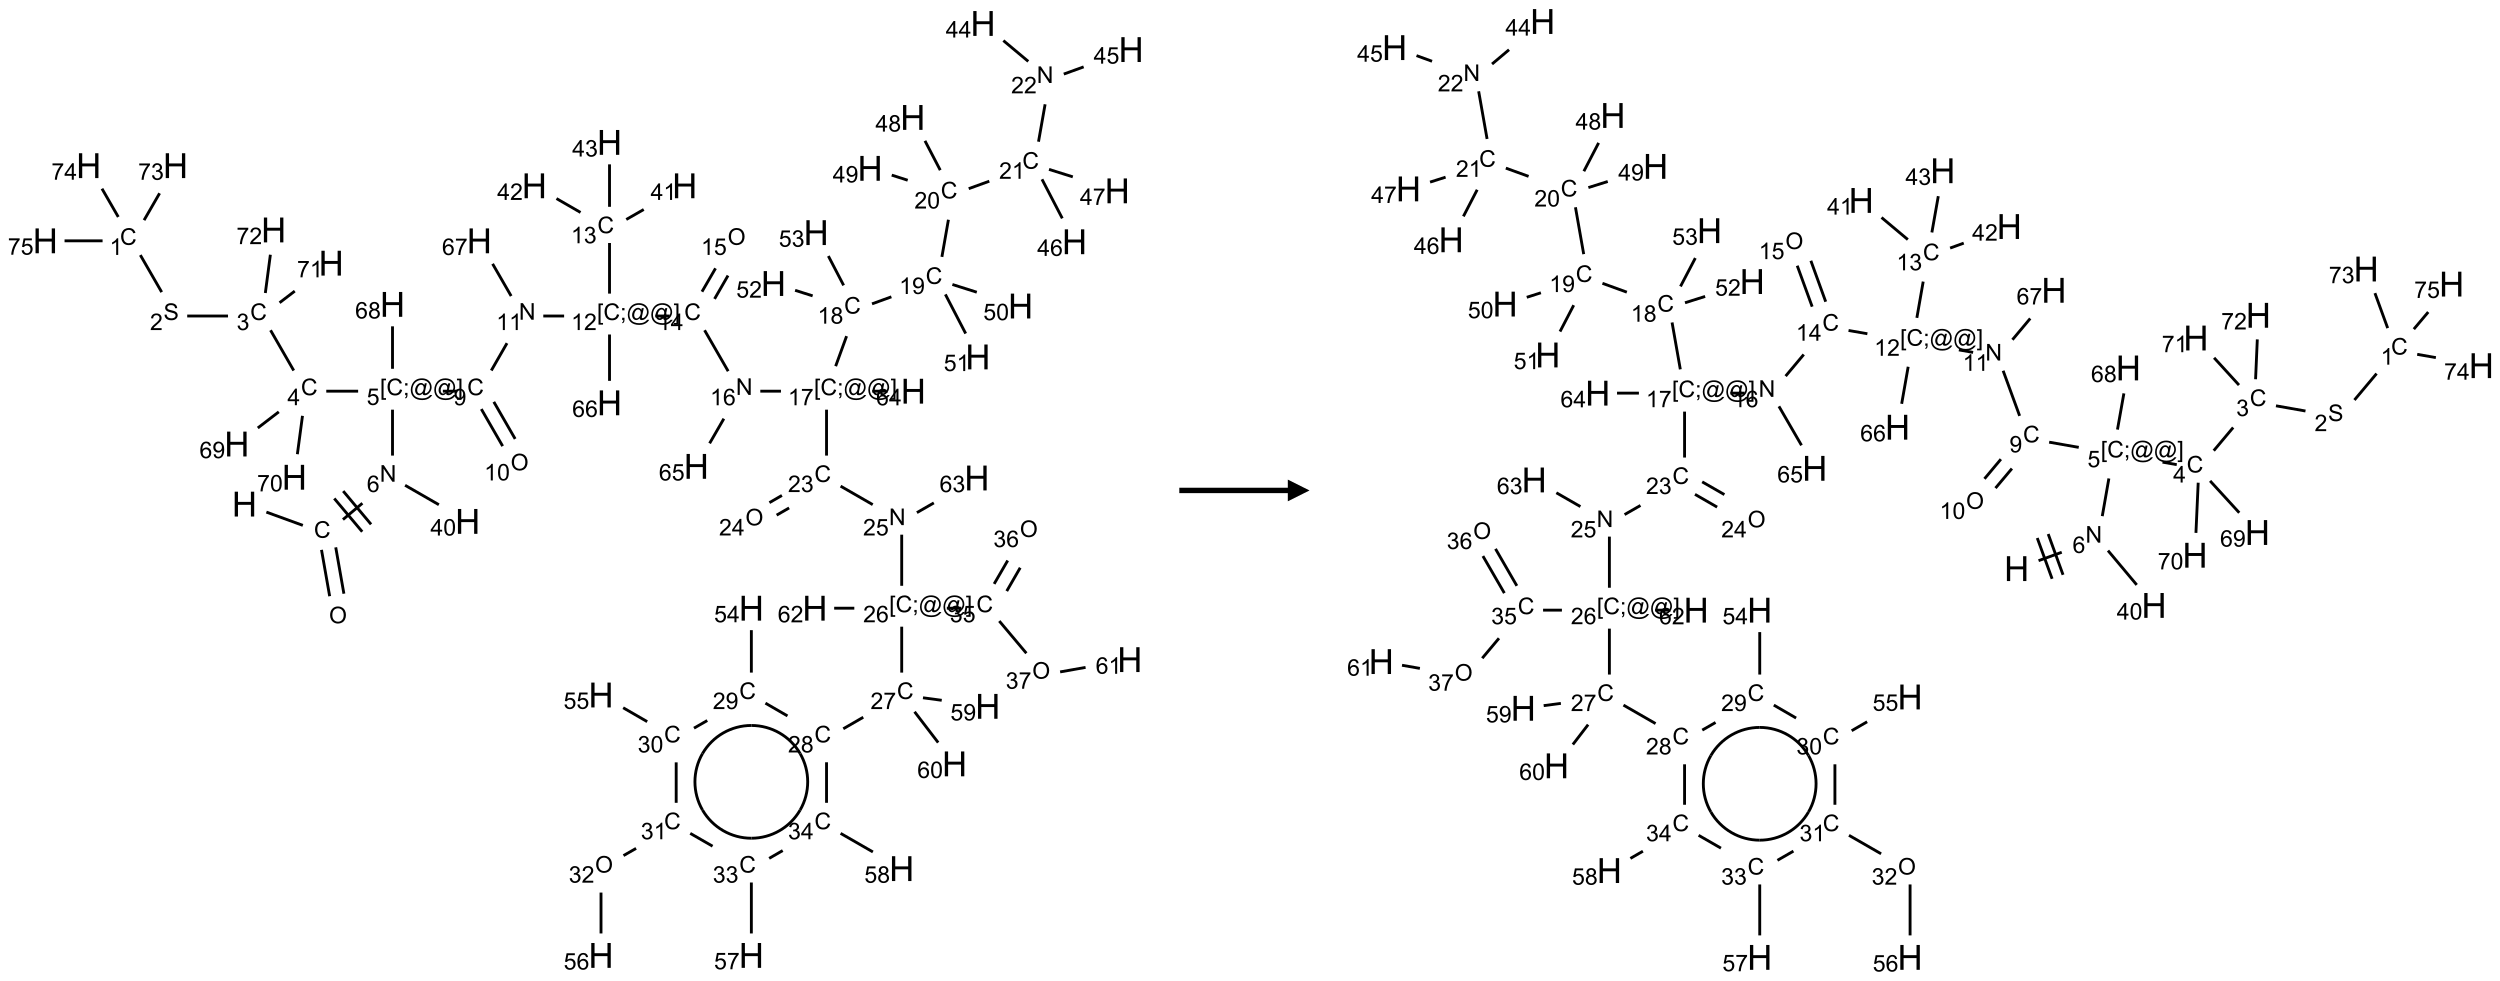 <?xml version="1.0" encoding="UTF-8"?>
<svg xmlns="http://www.w3.org/2000/svg" xmlns:xlink="http://www.w3.org/1999/xlink" width="1152" height="452" viewBox="0 0 1152 452">
<defs>
<g>
<g id="glyph-0-0">
<path d="M 2 0 L 2 -10 L 10 -10 L 10 0 Z M 2.25 -0.25 L 9.75 -0.25 L 9.75 -9.75 L 2.25 -9.75 Z M 2.25 -0.25 "/>
</g>
<g id="glyph-0-1">
<path d="M 1.281 0 L 1.281 -11.453 L 2.797 -11.453 L 2.797 -6.75 L 8.75 -6.75 L 8.75 -11.453 L 10.266 -11.453 L 10.266 0 L 8.75 0 L 8.75 -5.398 L 2.797 -5.398 L 2.797 0 Z M 1.281 0 "/>
</g>
<g id="glyph-1-0">
<path d="M 1.332 0 L 1.332 -6.668 L 6.668 -6.668 L 6.668 0 Z M 1.5 -0.168 L 6.5 -0.168 L 6.5 -6.5 L 1.5 -6.5 Z M 1.5 -0.168 "/>
</g>
<g id="glyph-1-1">
<path d="M 6.27 -2.676 L 7.281 -2.422 C 7.07 -1.594 6.688 -0.961 6.137 -0.523 C 5.586 -0.086 4.914 0.129 4.121 0.129 C 3.297 0.129 2.629 -0.039 2.113 -0.371 C 1.598 -0.707 1.203 -1.191 0.934 -1.828 C 0.664 -2.465 0.531 -3.145 0.531 -3.875 C 0.531 -4.672 0.684 -5.363 0.988 -5.957 C 1.293 -6.547 1.723 -6.996 2.285 -7.305 C 2.844 -7.613 3.461 -7.766 4.137 -7.766 C 4.898 -7.766 5.543 -7.57 6.062 -7.184 C 6.582 -6.793 6.945 -6.246 7.152 -5.543 L 6.156 -5.309 C 5.98 -5.863 5.723 -6.266 5.387 -6.52 C 5.051 -6.773 4.625 -6.902 4.113 -6.902 C 3.527 -6.902 3.039 -6.762 2.645 -6.48 C 2.25 -6.199 1.973 -5.82 1.812 -5.348 C 1.652 -4.871 1.574 -4.383 1.574 -3.879 C 1.574 -3.23 1.668 -2.664 1.855 -2.18 C 2.047 -1.695 2.34 -1.332 2.738 -1.094 C 3.137 -0.855 3.57 -0.734 4.035 -0.734 C 4.602 -0.734 5.082 -0.898 5.473 -1.223 C 5.867 -1.551 6.133 -2.035 6.27 -2.676 Z M 6.27 -2.676 "/>
</g>
<g id="glyph-1-2">
<path d="M 0.516 -3.719 C 0.516 -4.984 0.855 -5.977 1.535 -6.695 C 2.215 -7.414 3.094 -7.77 4.172 -7.77 C 4.875 -7.77 5.512 -7.602 6.078 -7.266 C 6.645 -6.93 7.074 -6.461 7.371 -5.855 C 7.668 -5.254 7.816 -4.57 7.816 -3.809 C 7.816 -3.035 7.66 -2.34 7.348 -1.73 C 7.035 -1.117 6.594 -0.656 6.02 -0.34 C 5.449 -0.027 4.828 0.129 4.168 0.129 C 3.449 0.129 2.805 -0.043 2.238 -0.391 C 1.672 -0.738 1.246 -1.211 0.953 -1.812 C 0.66 -2.414 0.516 -3.047 0.516 -3.719 Z M 1.559 -3.703 C 1.559 -2.781 1.805 -2.059 2.301 -1.527 C 2.793 -1 3.414 -0.734 4.16 -0.734 C 4.922 -0.734 5.547 -1 6.039 -1.535 C 6.531 -2.07 6.777 -2.828 6.777 -3.812 C 6.777 -4.434 6.672 -4.977 6.461 -5.441 C 6.25 -5.902 5.945 -6.262 5.539 -6.52 C 5.133 -6.773 4.68 -6.902 4.176 -6.902 C 3.461 -6.902 2.848 -6.656 2.332 -6.164 C 1.816 -5.672 1.559 -4.852 1.559 -3.703 Z M 1.559 -3.703 "/>
</g>
<g id="glyph-1-3">
<path d="M 0.812 0 L 0.812 -7.637 L 1.848 -7.637 L 5.859 -1.641 L 5.859 -7.637 L 6.828 -7.637 L 6.828 0 L 5.793 0 L 1.781 -6 L 1.781 0 Z M 0.812 0 "/>
</g>
<g id="glyph-1-4">
<path d="M 5.309 -5.766 L 4.375 -5.691 C 4.293 -6.059 4.172 -6.328 4.02 -6.496 C 3.766 -6.762 3.453 -6.895 3.082 -6.895 C 2.785 -6.895 2.523 -6.812 2.297 -6.645 C 2 -6.43 1.77 -6.117 1.598 -5.703 C 1.43 -5.289 1.34 -4.703 1.332 -3.938 C 1.559 -4.281 1.836 -4.535 2.16 -4.703 C 2.488 -4.871 2.828 -4.953 3.188 -4.953 C 3.812 -4.953 4.344 -4.723 4.785 -4.262 C 5.223 -3.801 5.441 -3.207 5.441 -2.48 C 5.441 -2 5.34 -1.555 5.133 -1.145 C 4.926 -0.73 4.641 -0.418 4.281 -0.199 C 3.922 0.02 3.512 0.129 3.051 0.129 C 2.27 0.129 1.633 -0.156 1.141 -0.73 C 0.648 -1.305 0.402 -2.254 0.402 -3.574 C 0.402 -5.051 0.672 -6.121 1.219 -6.793 C 1.695 -7.375 2.336 -7.668 3.141 -7.668 C 3.742 -7.668 4.234 -7.5 4.617 -7.16 C 5 -6.824 5.23 -6.359 5.309 -5.766 Z M 1.48 -2.473 C 1.48 -2.152 1.547 -1.844 1.684 -1.547 C 1.82 -1.25 2.016 -1.027 2.262 -0.871 C 2.508 -0.719 2.766 -0.641 3.035 -0.641 C 3.434 -0.641 3.773 -0.801 4.059 -1.121 C 4.344 -1.441 4.484 -1.875 4.484 -2.422 C 4.484 -2.949 4.344 -3.367 4.062 -3.668 C 3.781 -3.973 3.426 -4.125 3 -4.125 C 2.578 -4.125 2.219 -3.973 1.922 -3.668 C 1.625 -3.363 1.48 -2.969 1.48 -2.473 Z M 1.48 -2.473 "/>
</g>
<g id="glyph-1-5">
<path d="M 0.723 2.121 L 0.723 -7.637 L 2.793 -7.637 L 2.793 -6.859 L 1.66 -6.859 L 1.66 1.344 L 2.793 1.344 L 2.793 2.121 Z M 0.723 2.121 "/>
</g>
<g id="glyph-1-6">
<path d="M 0.949 -4.465 L 0.949 -5.531 L 2.016 -5.531 L 2.016 -4.465 Z M 0.949 0 L 0.949 -1.066 L 2.016 -1.066 L 2.016 0 C 2.016 0.391 1.945 0.711 1.809 0.949 C 1.668 1.191 1.449 1.379 1.145 1.512 L 0.887 1.109 C 1.082 1.023 1.23 0.895 1.324 0.727 C 1.418 0.559 1.469 0.316 1.48 0 Z M 0.949 0 "/>
</g>
<g id="glyph-1-7">
<path d="M 6.047 -0.848 C 5.82 -0.59 5.57 -0.379 5.289 -0.223 C 5.008 -0.062 4.73 0.016 4.449 0.016 C 4.141 0.016 3.84 -0.074 3.547 -0.254 C 3.254 -0.434 3.02 -0.715 2.836 -1.09 C 2.652 -1.465 2.562 -1.875 2.562 -2.324 C 2.562 -2.875 2.703 -3.43 2.988 -3.98 C 3.27 -4.535 3.621 -4.953 4.043 -5.23 C 4.461 -5.508 4.871 -5.645 5.266 -5.645 C 5.566 -5.645 5.855 -5.566 6.129 -5.41 C 6.402 -5.25 6.641 -5.012 6.84 -4.688 L 7.016 -5.496 L 7.949 -5.496 L 7.199 -2 C 7.094 -1.516 7.043 -1.246 7.043 -1.191 C 7.043 -1.098 7.078 -1.02 7.148 -0.949 C 7.219 -0.883 7.305 -0.848 7.406 -0.848 C 7.59 -0.848 7.832 -0.953 8.129 -1.168 C 8.527 -1.445 8.84 -1.816 9.07 -2.285 C 9.301 -2.75 9.418 -3.234 9.418 -3.73 C 9.418 -4.309 9.27 -4.852 8.973 -5.355 C 8.676 -5.859 8.23 -6.262 7.645 -6.562 C 7.055 -6.863 6.406 -7.016 5.691 -7.016 C 4.879 -7.016 4.137 -6.824 3.465 -6.445 C 2.793 -6.066 2.273 -5.52 1.902 -4.809 C 1.535 -4.098 1.348 -3.34 1.348 -2.527 C 1.348 -1.676 1.535 -0.941 1.902 -0.328 C 2.273 0.285 2.809 0.742 3.508 1.035 C 4.207 1.328 4.984 1.473 5.832 1.473 C 6.742 1.473 7.504 1.32 8.121 1.016 C 8.734 0.711 9.195 0.34 9.5 -0.098 L 10.441 -0.098 C 10.266 0.266 9.961 0.637 9.531 1.016 C 9.102 1.395 8.59 1.695 7.996 1.914 C 7.402 2.133 6.688 2.246 5.848 2.246 C 5.078 2.246 4.367 2.145 3.715 1.949 C 3.066 1.75 2.512 1.453 2.051 1.055 C 1.594 0.656 1.25 0.199 1.016 -0.316 C 0.723 -0.973 0.578 -1.684 0.578 -2.441 C 0.578 -3.289 0.75 -4.098 1.098 -4.863 C 1.523 -5.805 2.125 -6.527 2.902 -7.027 C 3.684 -7.527 4.629 -7.777 5.738 -7.777 C 6.602 -7.777 7.375 -7.602 8.059 -7.246 C 8.746 -6.895 9.285 -6.371 9.684 -5.672 C 10.02 -5.07 10.188 -4.418 10.188 -3.715 C 10.188 -2.707 9.832 -1.812 9.125 -1.031 C 8.492 -0.328 7.801 0.02 7.051 0.02 C 6.812 0.02 6.617 -0.016 6.473 -0.09 C 6.324 -0.16 6.215 -0.266 6.145 -0.402 C 6.102 -0.488 6.066 -0.637 6.047 -0.848 Z M 3.527 -2.262 C 3.527 -1.785 3.641 -1.414 3.863 -1.152 C 4.09 -0.887 4.348 -0.754 4.641 -0.754 C 4.836 -0.754 5.039 -0.812 5.254 -0.93 C 5.469 -1.047 5.676 -1.219 5.871 -1.449 C 6.066 -1.676 6.23 -1.969 6.355 -2.32 C 6.48 -2.672 6.543 -3.027 6.543 -3.379 C 6.543 -3.852 6.426 -4.219 6.191 -4.48 C 5.957 -4.738 5.672 -4.871 5.332 -4.871 C 5.109 -4.871 4.902 -4.812 4.707 -4.699 C 4.512 -4.586 4.32 -4.406 4.137 -4.156 C 3.953 -3.906 3.805 -3.602 3.691 -3.246 C 3.582 -2.887 3.527 -2.559 3.527 -2.262 Z M 3.527 -2.262 "/>
</g>
<g id="glyph-1-8">
<path d="M 2.27 2.121 L 0.203 2.121 L 0.203 1.344 L 1.332 1.344 L 1.332 -6.859 L 0.203 -6.859 L 0.203 -7.637 L 2.27 -7.637 Z M 2.27 2.121 "/>
</g>
<g id="glyph-1-9">
<path d="M 0.441 -2 L 1.426 -2.082 C 1.5 -1.605 1.668 -1.242 1.934 -1.004 C 2.199 -0.762 2.52 -0.641 2.895 -0.641 C 3.348 -0.641 3.73 -0.812 4.043 -1.152 C 4.355 -1.492 4.512 -1.941 4.512 -2.504 C 4.512 -3.039 4.359 -3.461 4.059 -3.77 C 3.758 -4.078 3.367 -4.234 2.879 -4.234 C 2.578 -4.234 2.305 -4.164 2.062 -4.027 C 1.82 -3.891 1.629 -3.715 1.488 -3.496 L 0.609 -3.609 L 1.348 -7.531 L 5.145 -7.531 L 5.145 -6.637 L 2.098 -6.637 L 1.688 -4.582 C 2.145 -4.902 2.625 -5.062 3.129 -5.062 C 3.797 -5.062 4.359 -4.832 4.816 -4.371 C 5.277 -3.91 5.504 -3.312 5.504 -2.59 C 5.504 -1.898 5.305 -1.301 4.902 -0.797 C 4.41 -0.18 3.742 0.129 2.895 0.129 C 2.199 0.129 1.633 -0.062 1.195 -0.453 C 0.758 -0.844 0.504 -1.359 0.441 -2 Z M 0.441 -2 "/>
</g>
<g id="glyph-1-10">
<path d="M 3.449 0 L 3.449 -1.828 L 0.137 -1.828 L 0.137 -2.688 L 3.621 -7.637 L 4.387 -7.637 L 4.387 -2.688 L 5.418 -2.688 L 5.418 -1.828 L 4.387 -1.828 L 4.387 0 Z M 3.449 -2.688 L 3.449 -6.129 L 1.059 -2.688 Z M 3.449 -2.688 "/>
</g>
<g id="glyph-1-11">
<path d="M 0.449 -2.016 L 1.387 -2.141 C 1.492 -1.609 1.676 -1.227 1.934 -0.992 C 2.191 -0.758 2.508 -0.641 2.879 -0.641 C 3.32 -0.641 3.695 -0.793 3.996 -1.098 C 4.301 -1.402 4.453 -1.781 4.453 -2.234 C 4.453 -2.664 4.312 -3.02 4.031 -3.301 C 3.75 -3.578 3.391 -3.719 2.957 -3.719 C 2.781 -3.719 2.562 -3.684 2.297 -3.613 L 2.402 -4.438 C 2.465 -4.43 2.516 -4.426 2.551 -4.426 C 2.949 -4.426 3.312 -4.531 3.629 -4.738 C 3.949 -4.949 4.109 -5.27 4.109 -5.703 C 4.109 -6.047 3.992 -6.332 3.762 -6.559 C 3.527 -6.785 3.227 -6.895 2.859 -6.895 C 2.496 -6.895 2.191 -6.781 1.949 -6.551 C 1.707 -6.324 1.547 -5.98 1.48 -5.52 L 0.543 -5.688 C 0.656 -6.316 0.918 -6.805 1.324 -7.148 C 1.73 -7.492 2.234 -7.668 2.84 -7.668 C 3.254 -7.668 3.641 -7.578 3.988 -7.398 C 4.34 -7.219 4.609 -6.977 4.793 -6.668 C 4.98 -6.359 5.074 -6.031 5.074 -5.684 C 5.074 -5.352 4.984 -5.051 4.809 -4.781 C 4.629 -4.512 4.367 -4.297 4.02 -4.137 C 4.473 -4.031 4.824 -3.816 5.074 -3.488 C 5.324 -3.16 5.449 -2.75 5.449 -2.254 C 5.449 -1.59 5.203 -1.023 4.719 -0.559 C 4.234 -0.098 3.617 0.137 2.875 0.137 C 2.203 0.137 1.648 -0.062 1.207 -0.465 C 0.762 -0.863 0.512 -1.379 0.449 -2.016 Z M 0.449 -2.016 "/>
</g>
<g id="glyph-1-12">
<path d="M 0.48 -2.453 L 1.434 -2.535 C 1.477 -2.152 1.582 -1.84 1.746 -1.598 C 1.91 -1.352 2.168 -1.152 2.516 -1.004 C 2.863 -0.852 3.254 -0.777 3.688 -0.777 C 4.074 -0.777 4.414 -0.832 4.707 -0.949 C 5.004 -1.062 5.223 -1.219 5.367 -1.418 C 5.512 -1.617 5.582 -1.836 5.582 -2.074 C 5.582 -2.312 5.516 -2.523 5.375 -2.699 C 5.234 -2.879 5.008 -3.031 4.688 -3.152 C 4.484 -3.23 4.031 -3.355 3.328 -3.523 C 2.625 -3.691 2.137 -3.852 1.855 -4 C 1.488 -4.191 1.219 -4.43 1.039 -4.711 C 0.859 -4.992 0.77 -5.312 0.77 -5.66 C 0.77 -6.047 0.879 -6.406 1.098 -6.742 C 1.316 -7.078 1.637 -7.332 2.059 -7.504 C 2.477 -7.68 2.945 -7.766 3.457 -7.766 C 4.023 -7.766 4.523 -7.676 4.957 -7.492 C 5.387 -7.309 5.719 -7.043 5.953 -6.688 C 6.188 -6.332 6.312 -5.934 6.328 -5.484 L 5.359 -5.41 C 5.309 -5.895 5.133 -6.258 4.832 -6.504 C 4.531 -6.75 4.086 -6.875 3.5 -6.875 C 2.891 -6.875 2.445 -6.762 2.164 -6.539 C 1.883 -6.316 1.746 -6.047 1.746 -5.73 C 1.746 -5.457 1.844 -5.23 2.043 -5.051 C 2.238 -4.875 2.742 -4.695 3.566 -4.508 C 4.387 -4.32 4.949 -4.16 5.254 -4.02 C 5.699 -3.816 6.027 -3.555 6.238 -3.242 C 6.449 -2.93 6.559 -2.566 6.559 -2.156 C 6.559 -1.75 6.441 -1.367 6.207 -1.008 C 5.977 -0.648 5.641 -0.367 5.207 -0.168 C 4.77 0.031 4.281 0.129 3.734 0.129 C 3.043 0.129 2.465 0.031 1.996 -0.172 C 1.531 -0.375 1.164 -0.676 0.898 -1.082 C 0.633 -1.484 0.492 -1.941 0.48 -2.453 Z M 0.48 -2.453 "/>
</g>
<g id="glyph-1-13">
<path d="M 5.371 -0.902 L 5.371 0 L 0.324 0 C 0.316 -0.227 0.352 -0.441 0.434 -0.652 C 0.562 -0.996 0.766 -1.332 1.051 -1.668 C 1.332 -2 1.742 -2.387 2.277 -2.824 C 3.105 -3.504 3.668 -4.043 3.957 -4.441 C 4.25 -4.84 4.395 -5.215 4.395 -5.566 C 4.395 -5.938 4.262 -6.254 3.996 -6.508 C 3.73 -6.762 3.387 -6.891 2.957 -6.891 C 2.508 -6.891 2.145 -6.754 1.875 -6.484 C 1.605 -6.215 1.469 -5.84 1.465 -5.359 L 0.5 -5.457 C 0.566 -6.176 0.812 -6.727 1.246 -7.102 C 1.676 -7.477 2.254 -7.668 2.98 -7.668 C 3.711 -7.668 4.293 -7.465 4.719 -7.059 C 5.145 -6.652 5.359 -6.148 5.359 -5.547 C 5.359 -5.242 5.297 -4.941 5.172 -4.645 C 5.047 -4.352 4.84 -4.039 4.551 -3.715 C 4.262 -3.387 3.777 -2.938 3.105 -2.371 C 2.543 -1.898 2.18 -1.578 2.02 -1.41 C 1.859 -1.242 1.73 -1.07 1.625 -0.902 Z M 5.371 -0.902 "/>
</g>
<g id="glyph-1-14">
<path d="M 3.973 0 L 3.035 0 L 3.035 -5.973 C 2.809 -5.758 2.516 -5.543 2.148 -5.328 C 1.781 -5.113 1.453 -4.953 1.16 -4.844 L 1.16 -5.75 C 1.684 -5.996 2.145 -6.297 2.535 -6.645 C 2.93 -6.996 3.207 -7.336 3.371 -7.668 L 3.973 -7.668 Z M 3.973 0 "/>
</g>
<g id="glyph-1-15">
<path d="M 0.504 -6.637 L 0.504 -7.535 L 5.449 -7.535 L 5.449 -6.809 C 4.961 -6.289 4.48 -5.602 4.004 -4.746 C 3.527 -3.887 3.156 -3.004 2.895 -2.098 C 2.707 -1.461 2.59 -0.762 2.535 0 L 1.574 0 C 1.582 -0.602 1.703 -1.328 1.926 -2.176 C 2.152 -3.027 2.477 -3.848 2.898 -4.637 C 3.32 -5.426 3.77 -6.094 4.246 -6.637 Z M 0.504 -6.637 "/>
</g>
<g id="glyph-1-16">
<path d="M 0.582 -1.766 L 1.484 -1.848 C 1.562 -1.426 1.707 -1.117 1.922 -0.926 C 2.137 -0.734 2.414 -0.641 2.75 -0.641 C 3.039 -0.641 3.289 -0.707 3.508 -0.84 C 3.727 -0.973 3.902 -1.148 4.043 -1.367 C 4.18 -1.586 4.297 -1.887 4.391 -2.262 C 4.484 -2.637 4.531 -3.016 4.531 -3.406 C 4.531 -3.449 4.531 -3.512 4.527 -3.594 C 4.34 -3.297 4.082 -3.055 3.758 -2.867 C 3.434 -2.68 3.082 -2.59 2.703 -2.59 C 2.07 -2.59 1.535 -2.816 1.098 -3.277 C 0.66 -3.734 0.441 -4.34 0.441 -5.09 C 0.441 -5.863 0.672 -6.484 1.129 -6.957 C 1.586 -7.43 2.156 -7.668 2.844 -7.668 C 3.34 -7.668 3.793 -7.531 4.207 -7.266 C 4.617 -7 4.93 -6.617 5.145 -6.121 C 5.355 -5.629 5.465 -4.91 5.465 -3.973 C 5.465 -2.996 5.359 -2.223 5.145 -1.645 C 4.934 -1.066 4.617 -0.625 4.199 -0.324 C 3.781 -0.02 3.293 0.129 2.73 0.129 C 2.133 0.129 1.645 -0.035 1.266 -0.367 C 0.887 -0.699 0.66 -1.164 0.582 -1.766 Z M 4.422 -5.137 C 4.422 -5.676 4.277 -6.102 3.992 -6.418 C 3.707 -6.734 3.359 -6.891 2.957 -6.891 C 2.543 -6.891 2.18 -6.719 1.871 -6.379 C 1.562 -6.039 1.406 -5.598 1.406 -5.059 C 1.406 -4.57 1.555 -4.176 1.848 -3.871 C 2.141 -3.566 2.5 -3.418 2.934 -3.418 C 3.367 -3.418 3.723 -3.57 4.004 -3.871 C 4.281 -4.176 4.422 -4.598 4.422 -5.137 Z M 4.422 -5.137 "/>
</g>
<g id="glyph-1-17">
<path d="M 0.441 -3.766 C 0.441 -4.668 0.535 -5.395 0.723 -5.945 C 0.906 -6.496 1.184 -6.922 1.551 -7.219 C 1.918 -7.516 2.375 -7.668 2.934 -7.668 C 3.344 -7.668 3.703 -7.586 4.012 -7.418 C 4.32 -7.254 4.574 -7.016 4.777 -6.707 C 4.977 -6.395 5.137 -6.016 5.25 -5.57 C 5.363 -5.125 5.422 -4.523 5.422 -3.766 C 5.422 -2.871 5.328 -2.148 5.145 -1.598 C 4.961 -1.047 4.688 -0.621 4.32 -0.32 C 3.953 -0.02 3.492 0.129 2.934 0.129 C 2.195 0.129 1.617 -0.133 1.199 -0.66 C 0.695 -1.297 0.441 -2.332 0.441 -3.766 Z M 1.406 -3.766 C 1.406 -2.512 1.555 -1.68 1.848 -1.262 C 2.141 -0.848 2.5 -0.641 2.934 -0.641 C 3.363 -0.641 3.727 -0.848 4.02 -1.266 C 4.312 -1.684 4.457 -2.516 4.457 -3.766 C 4.457 -5.023 4.312 -5.859 4.02 -6.27 C 3.727 -6.684 3.359 -6.891 2.922 -6.891 C 2.492 -6.891 2.148 -6.707 1.891 -6.344 C 1.566 -5.879 1.406 -5.02 1.406 -3.766 Z M 1.406 -3.766 "/>
</g>
<g id="glyph-1-18">
<path d="M 1.887 -4.141 C 1.496 -4.281 1.207 -4.484 1.02 -4.75 C 0.832 -5.016 0.738 -5.328 0.738 -5.699 C 0.738 -6.254 0.938 -6.719 1.34 -7.098 C 1.738 -7.477 2.27 -7.668 2.934 -7.668 C 3.598 -7.668 4.137 -7.473 4.543 -7.086 C 4.949 -6.699 5.152 -6.227 5.152 -5.672 C 5.152 -5.316 5.059 -5.008 4.871 -4.746 C 4.688 -4.484 4.406 -4.281 4.027 -4.141 C 4.496 -3.988 4.852 -3.742 5.098 -3.402 C 5.34 -3.062 5.465 -2.656 5.465 -2.184 C 5.465 -1.531 5.234 -0.98 4.77 -0.535 C 4.309 -0.09 3.703 0.129 2.949 0.129 C 2.195 0.129 1.586 -0.094 1.125 -0.539 C 0.664 -0.984 0.434 -1.543 0.434 -2.207 C 0.434 -2.703 0.559 -3.121 0.809 -3.457 C 1.062 -3.793 1.422 -4.02 1.887 -4.141 Z M 1.699 -5.73 C 1.699 -5.367 1.812 -5.074 2.047 -4.844 C 2.281 -4.613 2.582 -4.5 2.953 -4.5 C 3.312 -4.5 3.609 -4.613 3.84 -4.84 C 4.07 -5.066 4.188 -5.348 4.188 -5.676 C 4.188 -6.02 4.07 -6.309 3.832 -6.543 C 3.594 -6.777 3.297 -6.895 2.941 -6.895 C 2.586 -6.895 2.289 -6.781 2.051 -6.551 C 1.816 -6.324 1.699 -6.047 1.699 -5.73 Z M 1.395 -2.203 C 1.395 -1.938 1.461 -1.676 1.586 -1.426 C 1.711 -1.176 1.902 -0.984 2.152 -0.848 C 2.402 -0.711 2.672 -0.641 2.957 -0.641 C 3.406 -0.641 3.777 -0.785 4.066 -1.074 C 4.359 -1.363 4.504 -1.727 4.504 -2.172 C 4.504 -2.625 4.355 -2.996 4.055 -3.293 C 3.754 -3.586 3.379 -3.734 2.926 -3.734 C 2.484 -3.734 2.121 -3.59 1.832 -3.297 C 1.543 -3.004 1.395 -2.641 1.395 -2.203 Z M 1.395 -2.203 "/>
</g>
</g>
</defs>
<path fill="none" stroke-width="0.033" stroke-linecap="butt" stroke-linejoin="miter" stroke="rgb(0%, 0%, 0%)" stroke-opacity="1" stroke-miterlimit="10" d="M 2.547 5.629 L 2.967 5.782 " transform="matrix(40, 0, 0, 40, 20.867, 10.816)"/>
<path fill="none" stroke-width="0.033" stroke-linecap="butt" stroke-linejoin="miter" stroke="rgb(0%, 0%, 0%)" stroke-opacity="1" stroke-miterlimit="10" d="M 3.182 6.064 L 3.276 6.598 " transform="matrix(40, 0, 0, 40, 20.867, 10.816)"/>
<path fill="none" stroke-width="0.033" stroke-linecap="butt" stroke-linejoin="miter" stroke="rgb(0%, 0%, 0%)" stroke-opacity="1" stroke-miterlimit="10" d="M 3.346 6.035 L 3.44 6.569 " transform="matrix(40, 0, 0, 40, 20.867, 10.816)"/>
<path fill="none" stroke-width="0.033" stroke-linecap="butt" stroke-linejoin="miter" stroke="rgb(0%, 0%, 0%)" stroke-opacity="1" stroke-miterlimit="10" d="M 3.429 5.715 L 3.653 5.527 " transform="matrix(40, 0, 0, 40, 20.867, 10.816)"/>
<path fill="none" stroke-width="0.033" stroke-linecap="butt" stroke-linejoin="miter" stroke="rgb(0%, 0%, 0%)" stroke-opacity="1" stroke-miterlimit="10" d="M 3.753 5.77 L 3.432 5.387 " transform="matrix(40, 0, 0, 40, 20.867, 10.816)"/>
<path fill="none" stroke-width="0.033" stroke-linecap="butt" stroke-linejoin="miter" stroke="rgb(0%, 0%, 0%)" stroke-opacity="1" stroke-miterlimit="10" d="M 3.651 5.855 L 3.329 5.472 " transform="matrix(40, 0, 0, 40, 20.867, 10.816)"/>
<path fill="none" stroke-width="0.033" stroke-linecap="butt" stroke-linejoin="miter" stroke="rgb(0%, 0%, 0%)" stroke-opacity="1" stroke-miterlimit="10" d="M 4 4.978 L 4 4.449 " transform="matrix(40, 0, 0, 40, 20.867, 10.816)"/>
<path fill="none" stroke-width="0.033" stroke-linecap="butt" stroke-linejoin="miter" stroke="rgb(0%, 0%, 0%)" stroke-opacity="1" stroke-miterlimit="10" d="M 3.604 4.236 L 3.237 4.236 " transform="matrix(40, 0, 0, 40, 20.867, 10.816)"/>
<path fill="none" stroke-width="0.033" stroke-linecap="butt" stroke-linejoin="miter" stroke="rgb(0%, 0%, 0%)" stroke-opacity="1" stroke-miterlimit="10" d="M 2.862 3.998 L 2.595 3.534 " transform="matrix(40, 0, 0, 40, 20.867, 10.816)"/>
<path fill="none" stroke-width="0.033" stroke-linecap="butt" stroke-linejoin="miter" stroke="rgb(0%, 0%, 0%)" stroke-opacity="1" stroke-miterlimit="10" d="M 2.105 3.37 L 1.635 3.37 " transform="matrix(40, 0, 0, 40, 20.867, 10.816)"/>
<path fill="none" stroke-width="0.033" stroke-linecap="butt" stroke-linejoin="miter" stroke="rgb(0%, 0%, 0%)" stroke-opacity="1" stroke-miterlimit="10" d="M 1.341 3.095 L 1.095 2.668 " transform="matrix(40, 0, 0, 40, 20.867, 10.816)"/>
<path fill="none" stroke-width="0.033" stroke-linecap="butt" stroke-linejoin="miter" stroke="rgb(0%, 0%, 0%)" stroke-opacity="1" stroke-miterlimit="10" d="M 1.138 2.266 L 1.317 1.956 " transform="matrix(40, 0, 0, 40, 20.867, 10.816)"/>
<path fill="none" stroke-width="0.033" stroke-linecap="butt" stroke-linejoin="miter" stroke="rgb(0%, 0%, 0%)" stroke-opacity="1" stroke-miterlimit="10" d="M 0.841 2.229 L 0.653 1.903 " transform="matrix(40, 0, 0, 40, 20.867, 10.816)"/>
<path fill="none" stroke-width="0.033" stroke-linecap="butt" stroke-linejoin="miter" stroke="rgb(0%, 0%, 0%)" stroke-opacity="1" stroke-miterlimit="10" d="M 0.66 2.504 L 0.222 2.504 " transform="matrix(40, 0, 0, 40, 20.867, 10.816)"/>
<path fill="none" stroke-width="0.033" stroke-linecap="butt" stroke-linejoin="miter" stroke="rgb(0%, 0%, 0%)" stroke-opacity="1" stroke-miterlimit="10" d="M 2.699 3.217 L 2.874 3.083 " transform="matrix(40, 0, 0, 40, 20.867, 10.816)"/>
<path fill="none" stroke-width="0.033" stroke-linecap="butt" stroke-linejoin="miter" stroke="rgb(0%, 0%, 0%)" stroke-opacity="1" stroke-miterlimit="10" d="M 2.535 3.105 L 2.593 2.664 " transform="matrix(40, 0, 0, 40, 20.867, 10.816)"/>
<path fill="none" stroke-width="0.033" stroke-linecap="butt" stroke-linejoin="miter" stroke="rgb(0%, 0%, 0%)" stroke-opacity="1" stroke-miterlimit="10" d="M 2.69 4.474 L 2.448 4.66 " transform="matrix(40, 0, 0, 40, 20.867, 10.816)"/>
<path fill="none" stroke-width="0.033" stroke-linecap="butt" stroke-linejoin="miter" stroke="rgb(0%, 0%, 0%)" stroke-opacity="1" stroke-miterlimit="10" d="M 2.963 4.52 L 2.904 4.962 " transform="matrix(40, 0, 0, 40, 20.867, 10.816)"/>
<path fill="none" stroke-width="0.033" stroke-linecap="butt" stroke-linejoin="miter" stroke="rgb(0%, 0%, 0%)" stroke-opacity="1" stroke-miterlimit="10" d="M 4.58 4.236 L 4.746 4.236 " transform="matrix(40, 0, 0, 40, 20.867, 10.816)"/>
<path fill="none" stroke-width="0.033" stroke-linecap="butt" stroke-linejoin="miter" stroke="rgb(0%, 0%, 0%)" stroke-opacity="1" stroke-miterlimit="10" d="M 5.023 4.442 L 5.269 4.869 " transform="matrix(40, 0, 0, 40, 20.867, 10.816)"/>
<path fill="none" stroke-width="0.033" stroke-linecap="butt" stroke-linejoin="miter" stroke="rgb(0%, 0%, 0%)" stroke-opacity="1" stroke-miterlimit="10" d="M 5.167 4.359 L 5.413 4.786 " transform="matrix(40, 0, 0, 40, 20.867, 10.816)"/>
<path fill="none" stroke-width="0.033" stroke-linecap="butt" stroke-linejoin="miter" stroke="rgb(0%, 0%, 0%)" stroke-opacity="1" stroke-miterlimit="10" d="M 5.138 3.998 L 5.319 3.683 " transform="matrix(40, 0, 0, 40, 20.867, 10.816)"/>
<path fill="none" stroke-width="0.033" stroke-linecap="butt" stroke-linejoin="miter" stroke="rgb(0%, 0%, 0%)" stroke-opacity="1" stroke-miterlimit="10" d="M 5.737 3.37 L 5.977 3.37 " transform="matrix(40, 0, 0, 40, 20.867, 10.816)"/>
<path fill="none" stroke-width="0.033" stroke-linecap="butt" stroke-linejoin="miter" stroke="rgb(0%, 0%, 0%)" stroke-opacity="1" stroke-miterlimit="10" d="M 6.5 3.112 L 6.5 2.529 " transform="matrix(40, 0, 0, 40, 20.867, 10.816)"/>
<path fill="none" stroke-width="0.033" stroke-linecap="butt" stroke-linejoin="miter" stroke="rgb(0%, 0%, 0%)" stroke-opacity="1" stroke-miterlimit="10" d="M 6.693 2.258 L 6.894 2.143 " transform="matrix(40, 0, 0, 40, 20.867, 10.816)"/>
<path fill="none" stroke-width="0.033" stroke-linecap="butt" stroke-linejoin="miter" stroke="rgb(0%, 0%, 0%)" stroke-opacity="1" stroke-miterlimit="10" d="M 6.166 2.177 L 5.889 2.017 " transform="matrix(40, 0, 0, 40, 20.867, 10.816)"/>
<path fill="none" stroke-width="0.033" stroke-linecap="butt" stroke-linejoin="miter" stroke="rgb(0%, 0%, 0%)" stroke-opacity="1" stroke-miterlimit="10" d="M 6.5 2.112 L 6.5 1.623 " transform="matrix(40, 0, 0, 40, 20.867, 10.816)"/>
<path fill="none" stroke-width="0.033" stroke-linecap="butt" stroke-linejoin="miter" stroke="rgb(0%, 0%, 0%)" stroke-opacity="1" stroke-miterlimit="10" d="M 7.027 3.37 L 7.194 3.37 " transform="matrix(40, 0, 0, 40, 20.867, 10.816)"/>
<path fill="none" stroke-width="0.033" stroke-linecap="butt" stroke-linejoin="miter" stroke="rgb(0%, 0%, 0%)" stroke-opacity="1" stroke-miterlimit="10" d="M 7.71 3.173 L 7.865 2.904 " transform="matrix(40, 0, 0, 40, 20.867, 10.816)"/>
<path fill="none" stroke-width="0.033" stroke-linecap="butt" stroke-linejoin="miter" stroke="rgb(0%, 0%, 0%)" stroke-opacity="1" stroke-miterlimit="10" d="M 7.565 3.09 L 7.721 2.821 " transform="matrix(40, 0, 0, 40, 20.867, 10.816)"/>
<path fill="none" stroke-width="0.033" stroke-linecap="butt" stroke-linejoin="miter" stroke="rgb(0%, 0%, 0%)" stroke-opacity="1" stroke-miterlimit="10" d="M 7.595 3.534 L 7.867 4.006 " transform="matrix(40, 0, 0, 40, 20.867, 10.816)"/>
<path fill="none" stroke-width="0.033" stroke-linecap="butt" stroke-linejoin="miter" stroke="rgb(0%, 0%, 0%)" stroke-opacity="1" stroke-miterlimit="10" d="M 8.237 4.236 L 8.475 4.236 " transform="matrix(40, 0, 0, 40, 20.867, 10.816)"/>
<path fill="none" stroke-width="0.033" stroke-linecap="butt" stroke-linejoin="miter" stroke="rgb(0%, 0%, 0%)" stroke-opacity="1" stroke-miterlimit="10" d="M 9.105 3.948 L 9.231 3.602 " transform="matrix(40, 0, 0, 40, 20.867, 10.816)"/>
<path fill="none" stroke-width="0.033" stroke-linecap="butt" stroke-linejoin="miter" stroke="rgb(0%, 0%, 0%)" stroke-opacity="1" stroke-miterlimit="10" d="M 9.524 3.23 L 9.747 3.149 " transform="matrix(40, 0, 0, 40, 20.867, 10.816)"/>
<path fill="none" stroke-width="0.033" stroke-linecap="butt" stroke-linejoin="miter" stroke="rgb(0%, 0%, 0%)" stroke-opacity="1" stroke-miterlimit="10" d="M 10.329 2.689 L 10.404 2.261 " transform="matrix(40, 0, 0, 40, 20.867, 10.816)"/>
<path fill="none" stroke-width="0.033" stroke-linecap="butt" stroke-linejoin="miter" stroke="rgb(0%, 0%, 0%)" stroke-opacity="1" stroke-miterlimit="10" d="M 10.638 1.903 L 10.875 1.817 " transform="matrix(40, 0, 0, 40, 20.867, 10.816)"/>
<path fill="none" stroke-width="0.033" stroke-linecap="butt" stroke-linejoin="miter" stroke="rgb(0%, 0%, 0%)" stroke-opacity="1" stroke-miterlimit="10" d="M 11.442 1.362 L 11.518 0.931 " transform="matrix(40, 0, 0, 40, 20.867, 10.816)"/>
<path fill="none" stroke-width="0.033" stroke-linecap="butt" stroke-linejoin="miter" stroke="rgb(0%, 0%, 0%)" stroke-opacity="1" stroke-miterlimit="10" d="M 11.324 0.437 L 11.037 0.197 " transform="matrix(40, 0, 0, 40, 20.867, 10.816)"/>
<path fill="none" stroke-width="0.033" stroke-linecap="butt" stroke-linejoin="miter" stroke="rgb(0%, 0%, 0%)" stroke-opacity="1" stroke-miterlimit="10" d="M 11.733 0.583 L 11.962 0.5 " transform="matrix(40, 0, 0, 40, 20.867, 10.816)"/>
<path fill="none" stroke-width="0.033" stroke-linecap="butt" stroke-linejoin="miter" stroke="rgb(0%, 0%, 0%)" stroke-opacity="1" stroke-miterlimit="10" d="M 11.482 1.795 L 11.716 2.245 " transform="matrix(40, 0, 0, 40, 20.867, 10.816)"/>
<path fill="none" stroke-width="0.033" stroke-linecap="butt" stroke-linejoin="miter" stroke="rgb(0%, 0%, 0%)" stroke-opacity="1" stroke-miterlimit="10" d="M 11.563 1.681 L 11.837 1.767 " transform="matrix(40, 0, 0, 40, 20.867, 10.816)"/>
<path fill="none" stroke-width="0.033" stroke-linecap="butt" stroke-linejoin="miter" stroke="rgb(0%, 0%, 0%)" stroke-opacity="1" stroke-miterlimit="10" d="M 10.31 1.69 L 10.134 1.352 " transform="matrix(40, 0, 0, 40, 20.867, 10.816)"/>
<path fill="none" stroke-width="0.033" stroke-linecap="butt" stroke-linejoin="miter" stroke="rgb(0%, 0%, 0%)" stroke-opacity="1" stroke-miterlimit="10" d="M 9.935 1.806 L 9.751 1.747 " transform="matrix(40, 0, 0, 40, 20.867, 10.816)"/>
<path fill="none" stroke-width="0.033" stroke-linecap="butt" stroke-linejoin="miter" stroke="rgb(0%, 0%, 0%)" stroke-opacity="1" stroke-miterlimit="10" d="M 10.45 3.007 L 10.731 3.096 " transform="matrix(40, 0, 0, 40, 20.867, 10.816)"/>
<path fill="none" stroke-width="0.033" stroke-linecap="butt" stroke-linejoin="miter" stroke="rgb(0%, 0%, 0%)" stroke-opacity="1" stroke-miterlimit="10" d="M 10.369 3.121 L 10.603 3.572 " transform="matrix(40, 0, 0, 40, 20.867, 10.816)"/>
<path fill="none" stroke-width="0.033" stroke-linecap="butt" stroke-linejoin="miter" stroke="rgb(0%, 0%, 0%)" stroke-opacity="1" stroke-miterlimit="10" d="M 8.84 3.138 L 8.638 3.074 " transform="matrix(40, 0, 0, 40, 20.867, 10.816)"/>
<path fill="none" stroke-width="0.033" stroke-linecap="butt" stroke-linejoin="miter" stroke="rgb(0%, 0%, 0%)" stroke-opacity="1" stroke-miterlimit="10" d="M 9.197 3.017 L 9.021 2.679 " transform="matrix(40, 0, 0, 40, 20.867, 10.816)"/>
<path fill="none" stroke-width="0.033" stroke-linecap="butt" stroke-linejoin="miter" stroke="rgb(0%, 0%, 0%)" stroke-opacity="1" stroke-miterlimit="10" d="M 9 4.449 L 9 4.978 " transform="matrix(40, 0, 0, 40, 20.867, 10.816)"/>
<path fill="none" stroke-width="0.033" stroke-linecap="butt" stroke-linejoin="miter" stroke="rgb(0%, 0%, 0%)" stroke-opacity="1" stroke-miterlimit="10" d="M 8.486 5.437 L 8.342 5.52 " transform="matrix(40, 0, 0, 40, 20.867, 10.816)"/>
<path fill="none" stroke-width="0.033" stroke-linecap="butt" stroke-linejoin="miter" stroke="rgb(0%, 0%, 0%)" stroke-opacity="1" stroke-miterlimit="10" d="M 8.569 5.581 L 8.425 5.664 " transform="matrix(40, 0, 0, 40, 20.867, 10.816)"/>
<path fill="none" stroke-width="0.033" stroke-linecap="butt" stroke-linejoin="miter" stroke="rgb(0%, 0%, 0%)" stroke-opacity="1" stroke-miterlimit="10" d="M 9.162 5.33 L 9.532 5.543 " transform="matrix(40, 0, 0, 40, 20.867, 10.816)"/>
<path fill="none" stroke-width="0.033" stroke-linecap="butt" stroke-linejoin="miter" stroke="rgb(0%, 0%, 0%)" stroke-opacity="1" stroke-miterlimit="10" d="M 9.866 5.889 L 9.866 6.478 " transform="matrix(40, 0, 0, 40, 20.867, 10.816)"/>
<path fill="none" stroke-width="0.033" stroke-linecap="butt" stroke-linejoin="miter" stroke="rgb(0%, 0%, 0%)" stroke-opacity="1" stroke-miterlimit="10" d="M 9.866 6.949 L 9.866 7.478 " transform="matrix(40, 0, 0, 40, 20.867, 10.816)"/>
<path fill="none" stroke-width="0.033" stroke-linecap="butt" stroke-linejoin="miter" stroke="rgb(0%, 0%, 0%)" stroke-opacity="1" stroke-miterlimit="10" d="M 9.423 7.992 L 9.193 8.125 " transform="matrix(40, 0, 0, 40, 20.867, 10.816)"/>
<path fill="none" stroke-width="0.033" stroke-linecap="butt" stroke-linejoin="miter" stroke="rgb(0%, 0%, 0%)" stroke-opacity="1" stroke-miterlimit="10" d="M 8.55 7.977 L 8.296 7.83 " transform="matrix(40, 0, 0, 40, 20.867, 10.816)"/>
<path fill="none" stroke-width="0.033" stroke-linecap="butt" stroke-linejoin="miter" stroke="rgb(0%, 0%, 0%)" stroke-opacity="1" stroke-miterlimit="10" d="M 8.134 7.478 L 8.134 6.989 " transform="matrix(40, 0, 0, 40, 20.867, 10.816)"/>
<path fill="none" stroke-width="0.033" stroke-linecap="butt" stroke-linejoin="miter" stroke="rgb(0%, 0%, 0%)" stroke-opacity="1" stroke-miterlimit="10" d="M 7.626 8.03 L 7.473 8.118 " transform="matrix(40, 0, 0, 40, 20.867, 10.816)"/>
<path fill="none" stroke-width="0.033" stroke-linecap="butt" stroke-linejoin="miter" stroke="rgb(0%, 0%, 0%)" stroke-opacity="1" stroke-miterlimit="10" d="M 6.934 8.043 L 6.657 7.883 " transform="matrix(40, 0, 0, 40, 20.867, 10.816)"/>
<path fill="none" stroke-width="0.033" stroke-linecap="butt" stroke-linejoin="miter" stroke="rgb(0%, 0%, 0%)" stroke-opacity="1" stroke-miterlimit="10" d="M 7.268 8.512 L 7.268 8.978 " transform="matrix(40, 0, 0, 40, 20.867, 10.816)"/>
<path fill="none" stroke-width="0.033" stroke-linecap="butt" stroke-linejoin="miter" stroke="rgb(0%, 0%, 0%)" stroke-opacity="1" stroke-miterlimit="10" d="M 6.806 9.503 L 6.661 9.586 " transform="matrix(40, 0, 0, 40, 20.867, 10.816)"/>
<path fill="none" stroke-width="0.033" stroke-linecap="butt" stroke-linejoin="miter" stroke="rgb(0%, 0%, 0%)" stroke-opacity="1" stroke-miterlimit="10" d="M 6.402 10.012 L 6.402 10.483 " transform="matrix(40, 0, 0, 40, 20.867, 10.816)"/>
<path fill="none" stroke-width="0.033" stroke-linecap="butt" stroke-linejoin="miter" stroke="rgb(0%, 0%, 0%)" stroke-opacity="1" stroke-miterlimit="10" d="M 7.43 9.33 L 7.687 9.478 " transform="matrix(40, 0, 0, 40, 20.867, 10.816)"/>
<path fill="none" stroke-width="0.033" stroke-linecap="butt" stroke-linejoin="miter" stroke="rgb(0%, 0%, 0%)" stroke-opacity="1" stroke-miterlimit="10" d="M 8.134 9.896 L 8.134 10.483 " transform="matrix(40, 0, 0, 40, 20.867, 10.816)"/>
<path fill="none" stroke-width="0.033" stroke-linecap="butt" stroke-linejoin="miter" stroke="rgb(0%, 0%, 0%)" stroke-opacity="1" stroke-miterlimit="10" d="M 8.339 9.618 L 8.495 9.528 " transform="matrix(40, 0, 0, 40, 20.867, 10.816)"/>
<path fill="none" stroke-width="0.033" stroke-linecap="butt" stroke-linejoin="miter" stroke="rgb(0%, 0%, 0%)" stroke-opacity="1" stroke-miterlimit="10" d="M 9 8.978 L 9 8.511 " transform="matrix(40, 0, 0, 40, 20.867, 10.816)"/>
<path fill="none" stroke-width="0.033" stroke-linecap="butt" stroke-linejoin="miter" stroke="rgb(0%, 0%, 0%)" stroke-opacity="1" stroke-miterlimit="10" d="M 9.162 9.33 L 9.534 9.544 " transform="matrix(40, 0, 0, 40, 20.867, 10.816)"/>
<path fill="none" stroke-width="0.033" stroke-linecap="butt" stroke-linejoin="miter" stroke="rgb(0%, 0%, 0%)" stroke-opacity="1" stroke-miterlimit="10" d="M 10.111 7.768 L 10.327 7.797 " transform="matrix(40, 0, 0, 40, 20.867, 10.816)"/>
<path fill="none" stroke-width="0.033" stroke-linecap="butt" stroke-linejoin="miter" stroke="rgb(0%, 0%, 0%)" stroke-opacity="1" stroke-miterlimit="10" d="M 10.014 7.929 L 10.286 8.284 " transform="matrix(40, 0, 0, 40, 20.867, 10.816)"/>
<path fill="none" stroke-width="0.033" stroke-linecap="butt" stroke-linejoin="miter" stroke="rgb(0%, 0%, 0%)" stroke-opacity="1" stroke-miterlimit="10" d="M 10.386 6.736 L 10.553 6.736 " transform="matrix(40, 0, 0, 40, 20.867, 10.816)"/>
<path fill="none" stroke-width="0.033" stroke-linecap="butt" stroke-linejoin="miter" stroke="rgb(0%, 0%, 0%)" stroke-opacity="1" stroke-miterlimit="10" d="M 11.076 6.539 L 11.231 6.27 " transform="matrix(40, 0, 0, 40, 20.867, 10.816)"/>
<path fill="none" stroke-width="0.033" stroke-linecap="butt" stroke-linejoin="miter" stroke="rgb(0%, 0%, 0%)" stroke-opacity="1" stroke-miterlimit="10" d="M 10.931 6.456 L 11.087 6.187 " transform="matrix(40, 0, 0, 40, 20.867, 10.816)"/>
<path fill="none" stroke-width="0.033" stroke-linecap="butt" stroke-linejoin="miter" stroke="rgb(0%, 0%, 0%)" stroke-opacity="1" stroke-miterlimit="10" d="M 10.99 6.884 L 11.302 7.255 " transform="matrix(40, 0, 0, 40, 20.867, 10.816)"/>
<path fill="none" stroke-width="0.033" stroke-linecap="butt" stroke-linejoin="miter" stroke="rgb(0%, 0%, 0%)" stroke-opacity="1" stroke-miterlimit="10" d="M 11.691 7.47 L 11.984 7.418 " transform="matrix(40, 0, 0, 40, 20.867, 10.816)"/>
<path fill="none" stroke-width="0.033" stroke-linecap="butt" stroke-linejoin="miter" stroke="rgb(0%, 0%, 0%)" stroke-opacity="1" stroke-miterlimit="10" d="M 9.32 6.736 L 9.088 6.736 " transform="matrix(40, 0, 0, 40, 20.867, 10.816)"/>
<path fill="none" stroke-width="0.033" stroke-linecap="butt" stroke-linejoin="miter" stroke="rgb(0%, 0%, 0%)" stroke-opacity="1" stroke-miterlimit="10" d="M 10.041 5.635 L 10.236 5.523 " transform="matrix(40, 0, 0, 40, 20.867, 10.816)"/>
<path fill="none" stroke-width="0.033" stroke-linecap="butt" stroke-linejoin="miter" stroke="rgb(0%, 0%, 0%)" stroke-opacity="1" stroke-miterlimit="10" d="M 9.526 4.236 L 9.692 4.236 " transform="matrix(40, 0, 0, 40, 20.867, 10.816)"/>
<path fill="none" stroke-width="0.033" stroke-linecap="butt" stroke-linejoin="miter" stroke="rgb(0%, 0%, 0%)" stroke-opacity="1" stroke-miterlimit="10" d="M 7.817 4.553 L 7.653 4.837 " transform="matrix(40, 0, 0, 40, 20.867, 10.816)"/>
<path fill="none" stroke-width="0.033" stroke-linecap="butt" stroke-linejoin="miter" stroke="rgb(0%, 0%, 0%)" stroke-opacity="1" stroke-miterlimit="10" d="M 6.5 3.583 L 6.5 4.117 " transform="matrix(40, 0, 0, 40, 20.867, 10.816)"/>
<path fill="none" stroke-width="0.033" stroke-linecap="butt" stroke-linejoin="miter" stroke="rgb(0%, 0%, 0%)" stroke-opacity="1" stroke-miterlimit="10" d="M 5.367 3.14 L 5.153 2.769 " transform="matrix(40, 0, 0, 40, 20.867, 10.816)"/>
<path fill="none" stroke-width="0.033" stroke-linecap="butt" stroke-linejoin="miter" stroke="rgb(0%, 0%, 0%)" stroke-opacity="1" stroke-miterlimit="10" d="M 4 3.978 L 4 3.489 " transform="matrix(40, 0, 0, 40, 20.867, 10.816)"/>
<path fill="none" stroke-width="0.033" stroke-linecap="butt" stroke-linejoin="miter" stroke="rgb(0%, 0%, 0%)" stroke-opacity="1" stroke-miterlimit="10" d="M 4.145 5.32 L 4.534 5.544 " transform="matrix(40, 0, 0, 40, 20.867, 10.816)"/>
<path fill="none" stroke-width="0.033" stroke-linecap="butt" stroke-linejoin="miter" stroke="rgb(0%, 0%, 0%)" stroke-opacity="1" stroke-miterlimit="10" d="M 8.134 8.087 C 8.366 8.087 8.58 8.21 8.696 8.411 " transform="matrix(40, 0, 0, 40, 20.867, 10.816)"/>
<path fill="none" stroke-width="0.033" stroke-linecap="butt" stroke-linejoin="miter" stroke="rgb(0%, 0%, 0%)" stroke-opacity="1" stroke-miterlimit="10" d="M 7.571 8.411 C 7.688 8.21 7.902 8.087 8.134 8.087 " transform="matrix(40, 0, 0, 40, 20.867, 10.816)"/>
<path fill="none" stroke-width="0.033" stroke-linecap="butt" stroke-linejoin="miter" stroke="rgb(0%, 0%, 0%)" stroke-opacity="1" stroke-miterlimit="10" d="M 7.571 9.061 C 7.455 8.86 7.455 8.612 7.571 8.411 " transform="matrix(40, 0, 0, 40, 20.867, 10.816)"/>
<path fill="none" stroke-width="0.033" stroke-linecap="butt" stroke-linejoin="miter" stroke="rgb(0%, 0%, 0%)" stroke-opacity="1" stroke-miterlimit="10" d="M 8.134 9.386 C 7.902 9.386 7.688 9.262 7.571 9.061 " transform="matrix(40, 0, 0, 40, 20.867, 10.816)"/>
<path fill="none" stroke-width="0.033" stroke-linecap="butt" stroke-linejoin="miter" stroke="rgb(0%, 0%, 0%)" stroke-opacity="1" stroke-miterlimit="10" d="M 8.696 9.061 C 8.58 9.262 8.366 9.386 8.134 9.386 " transform="matrix(40, 0, 0, 40, 20.867, 10.816)"/>
<path fill="none" stroke-width="0.033" stroke-linecap="butt" stroke-linejoin="miter" stroke="rgb(0%, 0%, 0%)" stroke-opacity="1" stroke-miterlimit="10" d="M 8.696 8.411 C 8.812 8.612 8.812 8.86 8.696 9.061 " transform="matrix(40, 0, 0, 40, 20.867, 10.816)"/>
<g fill="rgb(0%, 0%, 0%)" fill-opacity="1">
<use xlink:href="#glyph-0-1" x="106.867" y="238.02"/>
</g>
<g fill="rgb(0%, 0%, 0%)" fill-opacity="1">
<use xlink:href="#glyph-1-1" x="144.633" y="247.816"/>
</g>
<g fill="rgb(0%, 0%, 0%)" fill-opacity="1">
<use xlink:href="#glyph-1-2" x="151.594" y="287.215"/>
</g>
<g fill="rgb(0%, 0%, 0%)" fill-opacity="1">
<use xlink:href="#glyph-1-3" x="174.992" y="221.973"/>
</g>
<g fill="rgb(0%, 0%, 0%)" fill-opacity="1">
<use xlink:href="#glyph-1-4" x="169.027" y="226.742"/>
</g>
<g fill="rgb(0%, 0%, 0%)" fill-opacity="1">
<use xlink:href="#glyph-1-5" x="175.078" y="182.113"/>
<use xlink:href="#glyph-1-1" x="178.042" y="182.113"/>
<use xlink:href="#glyph-1-6" x="185.745" y="182.113"/>
<use xlink:href="#glyph-1-7" x="188.708" y="182.113"/>
<use xlink:href="#glyph-1-7" x="199.536" y="182.113"/>
<use xlink:href="#glyph-1-8" x="210.365" y="182.113"/>
</g>
<g fill="rgb(0%, 0%, 0%)" fill-opacity="1">
<use xlink:href="#glyph-1-9" x="168.965" y="186.609"/>
</g>
<g fill="rgb(0%, 0%, 0%)" fill-opacity="1">
<use xlink:href="#glyph-1-1" x="138.648" y="182.105"/>
</g>
<g fill="rgb(0%, 0%, 0%)" fill-opacity="1">
<use xlink:href="#glyph-1-10" x="132.43" y="186.711"/>
</g>
<g fill="rgb(0%, 0%, 0%)" fill-opacity="1">
<use xlink:href="#glyph-1-1" x="115.273" y="147.465"/>
</g>
<g fill="rgb(0%, 0%, 0%)" fill-opacity="1">
<use xlink:href="#glyph-1-11" x="109.023" y="152.102"/>
</g>
<g fill="rgb(0%, 0%, 0%)" fill-opacity="1">
<use xlink:href="#glyph-1-12" x="75.324" y="147.465"/>
</g>
<g fill="rgb(0%, 0%, 0%)" fill-opacity="1">
<use xlink:href="#glyph-1-13" x="69.102" y="152.102"/>
</g>
<g fill="rgb(0%, 0%, 0%)" fill-opacity="1">
<use xlink:href="#glyph-1-1" x="55.273" y="112.824"/>
</g>
<g fill="rgb(0%, 0%, 0%)" fill-opacity="1">
<use xlink:href="#glyph-1-14" x="50.496" y="117.461"/>
</g>
<g fill="rgb(0%, 0%, 0%)" fill-opacity="1">
<use xlink:href="#glyph-0-1" x="75.094" y="82.066"/>
</g>
<g fill="rgb(0%, 0%, 0%)" fill-opacity="1">
<use xlink:href="#glyph-1-15" x="63.66" y="82.859"/>
<use xlink:href="#glyph-1-11" x="69.592" y="82.859"/>
</g>
<g fill="rgb(0%, 0%, 0%)" fill-opacity="1">
<use xlink:href="#glyph-0-1" x="35.094" y="82.066"/>
</g>
<g fill="rgb(0%, 0%, 0%)" fill-opacity="1">
<use xlink:href="#glyph-1-15" x="23.691" y="82.828"/>
<use xlink:href="#glyph-1-10" x="29.624" y="82.828"/>
</g>
<g fill="rgb(0%, 0%, 0%)" fill-opacity="1">
<use xlink:href="#glyph-0-1" x="15.094" y="116.707"/>
</g>
<g fill="rgb(0%, 0%, 0%)" fill-opacity="1">
<use xlink:href="#glyph-1-15" x="3.602" y="117.371"/>
<use xlink:href="#glyph-1-9" x="9.534" y="117.371"/>
</g>
<g fill="rgb(0%, 0%, 0%)" fill-opacity="1">
<use xlink:href="#glyph-0-1" x="146.828" y="126.996"/>
</g>
<g fill="rgb(0%, 0%, 0%)" fill-opacity="1">
<use xlink:href="#glyph-1-15" x="136.867" y="127.789"/>
<use xlink:href="#glyph-1-14" x="142.799" y="127.789"/>
</g>
<g fill="rgb(0%, 0%, 0%)" fill-opacity="1">
<use xlink:href="#glyph-0-1" x="120.316" y="111.691"/>
</g>
<g fill="rgb(0%, 0%, 0%)" fill-opacity="1">
<use xlink:href="#glyph-1-15" x="108.961" y="112.484"/>
<use xlink:href="#glyph-1-13" x="114.893" y="112.484"/>
</g>
<g fill="rgb(0%, 0%, 0%)" fill-opacity="1">
<use xlink:href="#glyph-0-1" x="103.359" y="210.34"/>
</g>
<g fill="rgb(0%, 0%, 0%)" fill-opacity="1">
<use xlink:href="#glyph-1-4" x="91.91" y="211.133"/>
<use xlink:href="#glyph-1-16" x="97.842" y="211.133"/>
</g>
<g fill="rgb(0%, 0%, 0%)" fill-opacity="1">
<use xlink:href="#glyph-0-1" x="129.875" y="225.648"/>
</g>
<g fill="rgb(0%, 0%, 0%)" fill-opacity="1">
<use xlink:href="#glyph-1-15" x="118.465" y="226.438"/>
<use xlink:href="#glyph-1-17" x="124.397" y="226.438"/>
</g>
<g fill="rgb(0%, 0%, 0%)" fill-opacity="1">
<use xlink:href="#glyph-1-1" x="215.273" y="182.105"/>
</g>
<g fill="rgb(0%, 0%, 0%)" fill-opacity="1">
<use xlink:href="#glyph-1-16" x="209.008" y="186.742"/>
</g>
<g fill="rgb(0%, 0%, 0%)" fill-opacity="1">
<use xlink:href="#glyph-1-2" x="235.289" y="216.75"/>
</g>
<g fill="rgb(0%, 0%, 0%)" fill-opacity="1">
<use xlink:href="#glyph-1-14" x="223.117" y="221.383"/>
<use xlink:href="#glyph-1-17" x="229.049" y="221.383"/>
</g>
<g fill="rgb(0%, 0%, 0%)" fill-opacity="1">
<use xlink:href="#glyph-1-3" x="239.102" y="147.332"/>
</g>
<g fill="rgb(0%, 0%, 0%)" fill-opacity="1">
<use xlink:href="#glyph-1-14" x="228.672" y="152.102"/>
<use xlink:href="#glyph-1-14" x="234.604" y="152.102"/>
</g>
<g fill="rgb(0%, 0%, 0%)" fill-opacity="1">
<use xlink:href="#glyph-1-5" x="275.078" y="147.473"/>
<use xlink:href="#glyph-1-1" x="278.042" y="147.473"/>
<use xlink:href="#glyph-1-6" x="285.745" y="147.473"/>
<use xlink:href="#glyph-1-7" x="288.708" y="147.473"/>
<use xlink:href="#glyph-1-7" x="299.536" y="147.473"/>
<use xlink:href="#glyph-1-8" x="310.365" y="147.473"/>
</g>
<g fill="rgb(0%, 0%, 0%)" fill-opacity="1">
<use xlink:href="#glyph-1-14" x="263.168" y="152.102"/>
<use xlink:href="#glyph-1-13" x="269.1" y="152.102"/>
</g>
<g fill="rgb(0%, 0%, 0%)" fill-opacity="1">
<use xlink:href="#glyph-1-1" x="275.273" y="107.465"/>
</g>
<g fill="rgb(0%, 0%, 0%)" fill-opacity="1">
<use xlink:href="#glyph-1-14" x="263.09" y="112.102"/>
<use xlink:href="#glyph-1-11" x="269.022" y="112.102"/>
</g>
<g fill="rgb(0%, 0%, 0%)" fill-opacity="1">
<use xlink:href="#glyph-0-1" x="309.734" y="91.348"/>
</g>
<g fill="rgb(0%, 0%, 0%)" fill-opacity="1">
<use xlink:href="#glyph-1-10" x="299.777" y="92.141"/>
<use xlink:href="#glyph-1-14" x="305.71" y="92.141"/>
</g>
<g fill="rgb(0%, 0%, 0%)" fill-opacity="1">
<use xlink:href="#glyph-0-1" x="240.453" y="91.348"/>
</g>
<g fill="rgb(0%, 0%, 0%)" fill-opacity="1">
<use xlink:href="#glyph-1-10" x="229.098" y="92.141"/>
<use xlink:href="#glyph-1-13" x="235.03" y="92.141"/>
</g>
<g fill="rgb(0%, 0%, 0%)" fill-opacity="1">
<use xlink:href="#glyph-0-1" x="275.094" y="71.348"/>
</g>
<g fill="rgb(0%, 0%, 0%)" fill-opacity="1">
<use xlink:href="#glyph-1-10" x="263.66" y="72.141"/>
<use xlink:href="#glyph-1-11" x="269.592" y="72.141"/>
</g>
<g fill="rgb(0%, 0%, 0%)" fill-opacity="1">
<use xlink:href="#glyph-1-1" x="315.273" y="147.465"/>
</g>
<g fill="rgb(0%, 0%, 0%)" fill-opacity="1">
<use xlink:href="#glyph-1-14" x="303.121" y="152.102"/>
<use xlink:href="#glyph-1-10" x="309.053" y="152.102"/>
</g>
<g fill="rgb(0%, 0%, 0%)" fill-opacity="1">
<use xlink:href="#glyph-1-2" x="335.289" y="112.828"/>
</g>
<g fill="rgb(0%, 0%, 0%)" fill-opacity="1">
<use xlink:href="#glyph-1-14" x="323.031" y="117.461"/>
<use xlink:href="#glyph-1-9" x="328.964" y="117.461"/>
</g>
<g fill="rgb(0%, 0%, 0%)" fill-opacity="1">
<use xlink:href="#glyph-1-3" x="339.102" y="181.973"/>
</g>
<g fill="rgb(0%, 0%, 0%)" fill-opacity="1">
<use xlink:href="#glyph-1-14" x="327.203" y="186.742"/>
<use xlink:href="#glyph-1-4" x="333.135" y="186.742"/>
</g>
<g fill="rgb(0%, 0%, 0%)" fill-opacity="1">
<use xlink:href="#glyph-1-5" x="375.078" y="182.113"/>
<use xlink:href="#glyph-1-1" x="378.042" y="182.113"/>
<use xlink:href="#glyph-1-6" x="385.745" y="182.113"/>
<use xlink:href="#glyph-1-7" x="388.708" y="182.113"/>
<use xlink:href="#glyph-1-7" x="399.536" y="182.113"/>
<use xlink:href="#glyph-1-8" x="410.365" y="182.113"/>
</g>
<g fill="rgb(0%, 0%, 0%)" fill-opacity="1">
<use xlink:href="#glyph-1-14" x="363.09" y="186.742"/>
<use xlink:href="#glyph-1-15" x="369.022" y="186.742"/>
</g>
<g fill="rgb(0%, 0%, 0%)" fill-opacity="1">
<use xlink:href="#glyph-1-1" x="388.957" y="144.52"/>
</g>
<g fill="rgb(0%, 0%, 0%)" fill-opacity="1">
<use xlink:href="#glyph-1-14" x="376.754" y="149.156"/>
<use xlink:href="#glyph-1-18" x="382.686" y="149.156"/>
</g>
<g fill="rgb(0%, 0%, 0%)" fill-opacity="1">
<use xlink:href="#glyph-1-1" x="426.543" y="130.84"/>
</g>
<g fill="rgb(0%, 0%, 0%)" fill-opacity="1">
<use xlink:href="#glyph-1-14" x="414.344" y="135.473"/>
<use xlink:href="#glyph-1-16" x="420.276" y="135.473"/>
</g>
<g fill="rgb(0%, 0%, 0%)" fill-opacity="1">
<use xlink:href="#glyph-1-1" x="433.488" y="91.445"/>
</g>
<g fill="rgb(0%, 0%, 0%)" fill-opacity="1">
<use xlink:href="#glyph-1-13" x="421.332" y="96.082"/>
<use xlink:href="#glyph-1-17" x="427.264" y="96.082"/>
</g>
<g fill="rgb(0%, 0%, 0%)" fill-opacity="1">
<use xlink:href="#glyph-1-1" x="471.078" y="77.766"/>
</g>
<g fill="rgb(0%, 0%, 0%)" fill-opacity="1">
<use xlink:href="#glyph-1-13" x="460.367" y="82.402"/>
<use xlink:href="#glyph-1-14" x="466.299" y="82.402"/>
</g>
<g fill="rgb(0%, 0%, 0%)" fill-opacity="1">
<use xlink:href="#glyph-1-3" x="477.742" y="38.238"/>
</g>
<g fill="rgb(0%, 0%, 0%)" fill-opacity="1">
<use xlink:href="#glyph-1-13" x="465.918" y="43.008"/>
<use xlink:href="#glyph-1-13" x="471.85" y="43.008"/>
</g>
<g fill="rgb(0%, 0%, 0%)" fill-opacity="1">
<use xlink:href="#glyph-0-1" x="447.199" y="16.543"/>
</g>
<g fill="rgb(0%, 0%, 0%)" fill-opacity="1">
<use xlink:href="#glyph-1-10" x="435.797" y="17.305"/>
<use xlink:href="#glyph-1-10" x="441.729" y="17.305"/>
</g>
<g fill="rgb(0%, 0%, 0%)" fill-opacity="1">
<use xlink:href="#glyph-0-1" x="515.43" y="28.574"/>
</g>
<g fill="rgb(0%, 0%, 0%)" fill-opacity="1">
<use xlink:href="#glyph-1-10" x="503.941" y="29.336"/>
<use xlink:href="#glyph-1-9" x="509.874" y="29.336"/>
</g>
<g fill="rgb(0%, 0%, 0%)" fill-opacity="1">
<use xlink:href="#glyph-0-1" x="489.367" y="117.129"/>
</g>
<g fill="rgb(0%, 0%, 0%)" fill-opacity="1">
<use xlink:href="#glyph-1-10" x="477.938" y="117.922"/>
<use xlink:href="#glyph-1-4" x="483.87" y="117.922"/>
</g>
<g fill="rgb(0%, 0%, 0%)" fill-opacity="1">
<use xlink:href="#glyph-0-1" x="509.047" y="93.676"/>
</g>
<g fill="rgb(0%, 0%, 0%)" fill-opacity="1">
<use xlink:href="#glyph-1-10" x="497.613" y="94.438"/>
<use xlink:href="#glyph-1-15" x="503.546" y="94.438"/>
</g>
<g fill="rgb(0%, 0%, 0%)" fill-opacity="1">
<use xlink:href="#glyph-0-1" x="414.84" y="59.848"/>
</g>
<g fill="rgb(0%, 0%, 0%)" fill-opacity="1">
<use xlink:href="#glyph-1-10" x="403.391" y="60.641"/>
<use xlink:href="#glyph-1-18" x="409.323" y="60.641"/>
</g>
<g fill="rgb(0%, 0%, 0%)" fill-opacity="1">
<use xlink:href="#glyph-0-1" x="395.16" y="83.301"/>
</g>
<g fill="rgb(0%, 0%, 0%)" fill-opacity="1">
<use xlink:href="#glyph-1-10" x="383.711" y="84.094"/>
<use xlink:href="#glyph-1-16" x="389.643" y="84.094"/>
</g>
<g fill="rgb(0%, 0%, 0%)" fill-opacity="1">
<use xlink:href="#glyph-0-1" x="464.512" y="146.75"/>
</g>
<g fill="rgb(0%, 0%, 0%)" fill-opacity="1">
<use xlink:href="#glyph-1-9" x="453.102" y="147.543"/>
<use xlink:href="#glyph-1-17" x="459.034" y="147.543"/>
</g>
<g fill="rgb(0%, 0%, 0%)" fill-opacity="1">
<use xlink:href="#glyph-0-1" x="444.832" y="170.203"/>
</g>
<g fill="rgb(0%, 0%, 0%)" fill-opacity="1">
<use xlink:href="#glyph-1-9" x="434.871" y="170.992"/>
<use xlink:href="#glyph-1-14" x="440.803" y="170.992"/>
</g>
<g fill="rgb(0%, 0%, 0%)" fill-opacity="1">
<use xlink:href="#glyph-0-1" x="350.629" y="136.375"/>
</g>
<g fill="rgb(0%, 0%, 0%)" fill-opacity="1">
<use xlink:href="#glyph-1-9" x="339.27" y="137.164"/>
<use xlink:href="#glyph-1-13" x="345.202" y="137.164"/>
</g>
<g fill="rgb(0%, 0%, 0%)" fill-opacity="1">
<use xlink:href="#glyph-0-1" x="370.305" y="112.922"/>
</g>
<g fill="rgb(0%, 0%, 0%)" fill-opacity="1">
<use xlink:href="#glyph-1-9" x="358.871" y="113.715"/>
<use xlink:href="#glyph-1-11" x="364.803" y="113.715"/>
</g>
<g fill="rgb(0%, 0%, 0%)" fill-opacity="1">
<use xlink:href="#glyph-1-1" x="375.273" y="222.105"/>
</g>
<g fill="rgb(0%, 0%, 0%)" fill-opacity="1">
<use xlink:href="#glyph-1-13" x="363.094" y="226.742"/>
<use xlink:href="#glyph-1-11" x="369.026" y="226.742"/>
</g>
<g fill="rgb(0%, 0%, 0%)" fill-opacity="1">
<use xlink:href="#glyph-1-2" x="343.473" y="242.109"/>
</g>
<g fill="rgb(0%, 0%, 0%)" fill-opacity="1">
<use xlink:href="#glyph-1-13" x="331.305" y="246.742"/>
<use xlink:href="#glyph-1-10" x="337.237" y="246.742"/>
</g>
<g fill="rgb(0%, 0%, 0%)" fill-opacity="1">
<use xlink:href="#glyph-1-3" x="409.633" y="241.973"/>
</g>
<g fill="rgb(0%, 0%, 0%)" fill-opacity="1">
<use xlink:href="#glyph-1-13" x="397.676" y="246.742"/>
<use xlink:href="#glyph-1-9" x="403.608" y="246.742"/>
</g>
<g fill="rgb(0%, 0%, 0%)" fill-opacity="1">
<use xlink:href="#glyph-1-5" x="409.719" y="282.113"/>
<use xlink:href="#glyph-1-1" x="412.682" y="282.113"/>
<use xlink:href="#glyph-1-6" x="420.385" y="282.113"/>
<use xlink:href="#glyph-1-7" x="423.349" y="282.113"/>
<use xlink:href="#glyph-1-7" x="434.177" y="282.113"/>
<use xlink:href="#glyph-1-8" x="445.005" y="282.113"/>
</g>
<g fill="rgb(0%, 0%, 0%)" fill-opacity="1">
<use xlink:href="#glyph-1-13" x="397.738" y="286.742"/>
<use xlink:href="#glyph-1-4" x="403.671" y="286.742"/>
</g>
<g fill="rgb(0%, 0%, 0%)" fill-opacity="1">
<use xlink:href="#glyph-1-1" x="413.289" y="322.105"/>
</g>
<g fill="rgb(0%, 0%, 0%)" fill-opacity="1">
<use xlink:href="#glyph-1-13" x="401.109" y="326.742"/>
<use xlink:href="#glyph-1-15" x="407.042" y="326.742"/>
</g>
<g fill="rgb(0%, 0%, 0%)" fill-opacity="1">
<use xlink:href="#glyph-1-1" x="375.273" y="342.105"/>
</g>
<g fill="rgb(0%, 0%, 0%)" fill-opacity="1">
<use xlink:href="#glyph-1-13" x="363.078" y="346.742"/>
<use xlink:href="#glyph-1-18" x="369.01" y="346.742"/>
</g>
<g fill="rgb(0%, 0%, 0%)" fill-opacity="1">
<use xlink:href="#glyph-1-1" x="340.633" y="322.105"/>
</g>
<g fill="rgb(0%, 0%, 0%)" fill-opacity="1">
<use xlink:href="#glyph-1-13" x="328.434" y="326.742"/>
<use xlink:href="#glyph-1-16" x="334.366" y="326.742"/>
</g>
<g fill="rgb(0%, 0%, 0%)" fill-opacity="1">
<use xlink:href="#glyph-0-1" x="340.453" y="285.988"/>
</g>
<g fill="rgb(0%, 0%, 0%)" fill-opacity="1">
<use xlink:href="#glyph-1-9" x="329.051" y="286.75"/>
<use xlink:href="#glyph-1-10" x="334.983" y="286.75"/>
</g>
<g fill="rgb(0%, 0%, 0%)" fill-opacity="1">
<use xlink:href="#glyph-1-1" x="305.992" y="342.105"/>
</g>
<g fill="rgb(0%, 0%, 0%)" fill-opacity="1">
<use xlink:href="#glyph-1-11" x="293.836" y="346.742"/>
<use xlink:href="#glyph-1-17" x="299.768" y="346.742"/>
</g>
<g fill="rgb(0%, 0%, 0%)" fill-opacity="1">
<use xlink:href="#glyph-0-1" x="271.172" y="325.988"/>
</g>
<g fill="rgb(0%, 0%, 0%)" fill-opacity="1">
<use xlink:href="#glyph-1-9" x="259.68" y="326.648"/>
<use xlink:href="#glyph-1-9" x="265.612" y="326.648"/>
</g>
<g fill="rgb(0%, 0%, 0%)" fill-opacity="1">
<use xlink:href="#glyph-1-1" x="305.992" y="382.105"/>
</g>
<g fill="rgb(0%, 0%, 0%)" fill-opacity="1">
<use xlink:href="#glyph-1-11" x="295.281" y="386.742"/>
<use xlink:href="#glyph-1-14" x="301.214" y="386.742"/>
</g>
<g fill="rgb(0%, 0%, 0%)" fill-opacity="1">
<use xlink:href="#glyph-1-2" x="274.191" y="402.109"/>
</g>
<g fill="rgb(0%, 0%, 0%)" fill-opacity="1">
<use xlink:href="#glyph-1-11" x="262.07" y="406.742"/>
<use xlink:href="#glyph-1-13" x="268.003" y="406.742"/>
</g>
<g fill="rgb(0%, 0%, 0%)" fill-opacity="1">
<use xlink:href="#glyph-0-1" x="271.172" y="445.988"/>
</g>
<g fill="rgb(0%, 0%, 0%)" fill-opacity="1">
<use xlink:href="#glyph-1-9" x="259.742" y="446.781"/>
<use xlink:href="#glyph-1-4" x="265.674" y="446.781"/>
</g>
<g fill="rgb(0%, 0%, 0%)" fill-opacity="1">
<use xlink:href="#glyph-1-1" x="340.633" y="402.105"/>
</g>
<g fill="rgb(0%, 0%, 0%)" fill-opacity="1">
<use xlink:href="#glyph-1-11" x="328.449" y="406.742"/>
<use xlink:href="#glyph-1-11" x="334.382" y="406.742"/>
</g>
<g fill="rgb(0%, 0%, 0%)" fill-opacity="1">
<use xlink:href="#glyph-0-1" x="340.453" y="445.988"/>
</g>
<g fill="rgb(0%, 0%, 0%)" fill-opacity="1">
<use xlink:href="#glyph-1-9" x="329.02" y="446.652"/>
<use xlink:href="#glyph-1-15" x="334.952" y="446.652"/>
</g>
<g fill="rgb(0%, 0%, 0%)" fill-opacity="1">
<use xlink:href="#glyph-1-1" x="375.273" y="382.105"/>
</g>
<g fill="rgb(0%, 0%, 0%)" fill-opacity="1">
<use xlink:href="#glyph-1-11" x="363.121" y="386.742"/>
<use xlink:href="#glyph-1-10" x="369.053" y="386.742"/>
</g>
<g fill="rgb(0%, 0%, 0%)" fill-opacity="1">
<use xlink:href="#glyph-0-1" x="409.734" y="405.988"/>
</g>
<g fill="rgb(0%, 0%, 0%)" fill-opacity="1">
<use xlink:href="#glyph-1-9" x="398.285" y="406.781"/>
<use xlink:href="#glyph-1-18" x="404.217" y="406.781"/>
</g>
<g fill="rgb(0%, 0%, 0%)" fill-opacity="1">
<use xlink:href="#glyph-0-1" x="449.395" y="331.211"/>
</g>
<g fill="rgb(0%, 0%, 0%)" fill-opacity="1">
<use xlink:href="#glyph-1-9" x="437.941" y="332.004"/>
<use xlink:href="#glyph-1-16" x="443.874" y="332.004"/>
</g>
<g fill="rgb(0%, 0%, 0%)" fill-opacity="1">
<use xlink:href="#glyph-0-1" x="434.086" y="357.723"/>
</g>
<g fill="rgb(0%, 0%, 0%)" fill-opacity="1">
<use xlink:href="#glyph-1-4" x="422.68" y="358.516"/>
<use xlink:href="#glyph-1-17" x="428.612" y="358.516"/>
</g>
<g fill="rgb(0%, 0%, 0%)" fill-opacity="1">
<use xlink:href="#glyph-1-1" x="449.914" y="282.105"/>
</g>
<g fill="rgb(0%, 0%, 0%)" fill-opacity="1">
<use xlink:href="#glyph-1-11" x="437.676" y="286.742"/>
<use xlink:href="#glyph-1-9" x="443.608" y="286.742"/>
</g>
<g fill="rgb(0%, 0%, 0%)" fill-opacity="1">
<use xlink:href="#glyph-1-2" x="469.93" y="247.469"/>
</g>
<g fill="rgb(0%, 0%, 0%)" fill-opacity="1">
<use xlink:href="#glyph-1-11" x="457.738" y="252.102"/>
<use xlink:href="#glyph-1-4" x="463.671" y="252.102"/>
</g>
<g fill="rgb(0%, 0%, 0%)" fill-opacity="1">
<use xlink:href="#glyph-1-2" x="475.641" y="312.754"/>
</g>
<g fill="rgb(0%, 0%, 0%)" fill-opacity="1">
<use xlink:href="#glyph-1-11" x="463.441" y="317.383"/>
<use xlink:href="#glyph-1-15" x="469.374" y="317.383"/>
</g>
<g fill="rgb(0%, 0%, 0%)" fill-opacity="1">
<use xlink:href="#glyph-0-1" x="514.84" y="309.684"/>
</g>
<g fill="rgb(0%, 0%, 0%)" fill-opacity="1">
<use xlink:href="#glyph-1-4" x="504.879" y="310.477"/>
<use xlink:href="#glyph-1-14" x="510.811" y="310.477"/>
</g>
<g fill="rgb(0%, 0%, 0%)" fill-opacity="1">
<use xlink:href="#glyph-0-1" x="369.734" y="285.988"/>
</g>
<g fill="rgb(0%, 0%, 0%)" fill-opacity="1">
<use xlink:href="#glyph-1-4" x="358.379" y="286.781"/>
<use xlink:href="#glyph-1-13" x="364.311" y="286.781"/>
</g>
<g fill="rgb(0%, 0%, 0%)" fill-opacity="1">
<use xlink:href="#glyph-0-1" x="444.375" y="225.988"/>
</g>
<g fill="rgb(0%, 0%, 0%)" fill-opacity="1">
<use xlink:href="#glyph-1-4" x="432.941" y="226.781"/>
<use xlink:href="#glyph-1-11" x="438.874" y="226.781"/>
</g>
<g fill="rgb(0%, 0%, 0%)" fill-opacity="1">
<use xlink:href="#glyph-0-1" x="415.094" y="185.988"/>
</g>
<g fill="rgb(0%, 0%, 0%)" fill-opacity="1">
<use xlink:href="#glyph-1-4" x="403.691" y="186.781"/>
<use xlink:href="#glyph-1-10" x="409.624" y="186.781"/>
</g>
<g fill="rgb(0%, 0%, 0%)" fill-opacity="1">
<use xlink:href="#glyph-0-1" x="315.094" y="220.629"/>
</g>
<g fill="rgb(0%, 0%, 0%)" fill-opacity="1">
<use xlink:href="#glyph-1-4" x="303.605" y="221.422"/>
<use xlink:href="#glyph-1-9" x="309.538" y="221.422"/>
</g>
<g fill="rgb(0%, 0%, 0%)" fill-opacity="1">
<use xlink:href="#glyph-0-1" x="275.094" y="191.348"/>
</g>
<g fill="rgb(0%, 0%, 0%)" fill-opacity="1">
<use xlink:href="#glyph-1-4" x="263.668" y="192.141"/>
<use xlink:href="#glyph-1-4" x="269.6" y="192.141"/>
</g>
<g fill="rgb(0%, 0%, 0%)" fill-opacity="1">
<use xlink:href="#glyph-0-1" x="215.094" y="116.707"/>
</g>
<g fill="rgb(0%, 0%, 0%)" fill-opacity="1">
<use xlink:href="#glyph-1-4" x="203.66" y="117.5"/>
<use xlink:href="#glyph-1-15" x="209.592" y="117.5"/>
</g>
<g fill="rgb(0%, 0%, 0%)" fill-opacity="1">
<use xlink:href="#glyph-0-1" x="175.094" y="145.988"/>
</g>
<g fill="rgb(0%, 0%, 0%)" fill-opacity="1">
<use xlink:href="#glyph-1-4" x="163.645" y="146.781"/>
<use xlink:href="#glyph-1-18" x="169.577" y="146.781"/>
</g>
<g fill="rgb(0%, 0%, 0%)" fill-opacity="1">
<use xlink:href="#glyph-0-1" x="209.734" y="245.988"/>
</g>
<g fill="rgb(0%, 0%, 0%)" fill-opacity="1">
<use xlink:href="#glyph-1-10" x="198.328" y="246.781"/>
<use xlink:href="#glyph-1-17" x="204.26" y="246.781"/>
</g>
<path fill-rule="nonzero" fill="rgb(0%, 0%, 0%)" fill-opacity="1" d="M 543.426 227.25 L 593.426 227.25 L 593.426 231 L 603.426 226 L 593.426 221 L 593.426 224.75 L 543.426 224.75 "/>
<path fill="none" stroke-width="0.033" stroke-linecap="butt" stroke-linejoin="miter" stroke="rgb(0%, 0%, 0%)" stroke-opacity="1" stroke-miterlimit="10" d="M 7.572 6.211 L 7.839 6.114 " transform="matrix(40, 0, 0, 40, 636.488, 9.914)"/>
<path fill="none" stroke-width="0.033" stroke-linecap="butt" stroke-linejoin="miter" stroke="rgb(0%, 0%, 0%)" stroke-opacity="1" stroke-miterlimit="10" d="M 7.854 6.374 L 7.683 5.904 " transform="matrix(40, 0, 0, 40, 636.488, 9.914)"/>
<path fill="none" stroke-width="0.033" stroke-linecap="butt" stroke-linejoin="miter" stroke="rgb(0%, 0%, 0%)" stroke-opacity="1" stroke-miterlimit="10" d="M 7.728 6.42 L 7.557 5.95 " transform="matrix(40, 0, 0, 40, 636.488, 9.914)"/>
<path fill="none" stroke-width="0.033" stroke-linecap="butt" stroke-linejoin="miter" stroke="rgb(0%, 0%, 0%)" stroke-opacity="1" stroke-miterlimit="10" d="M 8.306 5.698 L 8.382 5.264 " transform="matrix(40, 0, 0, 40, 636.488, 9.914)"/>
<path fill="none" stroke-width="0.033" stroke-linecap="butt" stroke-linejoin="miter" stroke="rgb(0%, 0%, 0%)" stroke-opacity="1" stroke-miterlimit="10" d="M 9 5.076 L 9.164 5.105 " transform="matrix(40, 0, 0, 40, 636.488, 9.914)"/>
<path fill="none" stroke-width="0.033" stroke-linecap="butt" stroke-linejoin="miter" stroke="rgb(0%, 0%, 0%)" stroke-opacity="1" stroke-miterlimit="10" d="M 9.59 4.944 L 9.814 4.677 " transform="matrix(40, 0, 0, 40, 636.488, 9.914)"/>
<path fill="none" stroke-width="0.033" stroke-linecap="butt" stroke-linejoin="miter" stroke="rgb(0%, 0%, 0%)" stroke-opacity="1" stroke-miterlimit="10" d="M 10.307 4.427 L 10.647 4.487 " transform="matrix(40, 0, 0, 40, 636.488, 9.914)"/>
<path fill="none" stroke-width="0.033" stroke-linecap="butt" stroke-linejoin="miter" stroke="rgb(0%, 0%, 0%)" stroke-opacity="1" stroke-miterlimit="10" d="M 11.211 4.36 L 11.466 4.056 " transform="matrix(40, 0, 0, 40, 636.488, 9.914)"/>
<path fill="none" stroke-width="0.033" stroke-linecap="butt" stroke-linejoin="miter" stroke="rgb(0%, 0%, 0%)" stroke-opacity="1" stroke-miterlimit="10" d="M 11.594 3.532 L 11.447 3.129 " transform="matrix(40, 0, 0, 40, 636.488, 9.914)"/>
<path fill="none" stroke-width="0.033" stroke-linecap="butt" stroke-linejoin="miter" stroke="rgb(0%, 0%, 0%)" stroke-opacity="1" stroke-miterlimit="10" d="M 11.934 3.834 L 12.149 3.872 " transform="matrix(40, 0, 0, 40, 636.488, 9.914)"/>
<path fill="none" stroke-width="0.033" stroke-linecap="butt" stroke-linejoin="miter" stroke="rgb(0%, 0%, 0%)" stroke-opacity="1" stroke-miterlimit="10" d="M 11.895 3.544 L 12.061 3.347 " transform="matrix(40, 0, 0, 40, 636.488, 9.914)"/>
<path fill="none" stroke-width="0.033" stroke-linecap="butt" stroke-linejoin="miter" stroke="rgb(0%, 0%, 0%)" stroke-opacity="1" stroke-miterlimit="10" d="M 9.881 4.188 L 9.594 3.874 " transform="matrix(40, 0, 0, 40, 636.488, 9.914)"/>
<path fill="none" stroke-width="0.033" stroke-linecap="butt" stroke-linejoin="miter" stroke="rgb(0%, 0%, 0%)" stroke-opacity="1" stroke-miterlimit="10" d="M 10.072 4.121 L 10.092 3.662 " transform="matrix(40, 0, 0, 40, 636.488, 9.914)"/>
<path fill="none" stroke-width="0.033" stroke-linecap="butt" stroke-linejoin="miter" stroke="rgb(0%, 0%, 0%)" stroke-opacity="1" stroke-miterlimit="10" d="M 9.548 5.292 L 9.884 5.659 " transform="matrix(40, 0, 0, 40, 636.488, 9.914)"/>
<path fill="none" stroke-width="0.033" stroke-linecap="butt" stroke-linejoin="miter" stroke="rgb(0%, 0%, 0%)" stroke-opacity="1" stroke-miterlimit="10" d="M 9.411 5.313 L 9.385 5.891 " transform="matrix(40, 0, 0, 40, 636.488, 9.914)"/>
<path fill="none" stroke-width="0.033" stroke-linecap="butt" stroke-linejoin="miter" stroke="rgb(0%, 0%, 0%)" stroke-opacity="1" stroke-miterlimit="10" d="M 8.035 4.906 L 7.694 4.846 " transform="matrix(40, 0, 0, 40, 636.488, 9.914)"/>
<path fill="none" stroke-width="0.033" stroke-linecap="butt" stroke-linejoin="miter" stroke="rgb(0%, 0%, 0%)" stroke-opacity="1" stroke-miterlimit="10" d="M 7.138 5.042 L 6.949 5.268 " transform="matrix(40, 0, 0, 40, 636.488, 9.914)"/>
<path fill="none" stroke-width="0.033" stroke-linecap="butt" stroke-linejoin="miter" stroke="rgb(0%, 0%, 0%)" stroke-opacity="1" stroke-miterlimit="10" d="M 7.265 5.15 L 7.076 5.375 " transform="matrix(40, 0, 0, 40, 636.488, 9.914)"/>
<path fill="none" stroke-width="0.033" stroke-linecap="butt" stroke-linejoin="miter" stroke="rgb(0%, 0%, 0%)" stroke-opacity="1" stroke-miterlimit="10" d="M 7.354 4.543 L 7.164 4.023 " transform="matrix(40, 0, 0, 40, 636.488, 9.914)"/>
<path fill="none" stroke-width="0.033" stroke-linecap="butt" stroke-linejoin="miter" stroke="rgb(0%, 0%, 0%)" stroke-opacity="1" stroke-miterlimit="10" d="M 6.818 3.812 L 6.654 3.783 " transform="matrix(40, 0, 0, 40, 636.488, 9.914)"/>
<path fill="none" stroke-width="0.033" stroke-linecap="butt" stroke-linejoin="miter" stroke="rgb(0%, 0%, 0%)" stroke-opacity="1" stroke-miterlimit="10" d="M 6.17 3.414 L 6.243 2.996 " transform="matrix(40, 0, 0, 40, 636.488, 9.914)"/>
<path fill="none" stroke-width="0.033" stroke-linecap="butt" stroke-linejoin="miter" stroke="rgb(0%, 0%, 0%)" stroke-opacity="1" stroke-miterlimit="10" d="M 6.066 2.512 L 5.763 2.258 " transform="matrix(40, 0, 0, 40, 636.488, 9.914)"/>
<path fill="none" stroke-width="0.033" stroke-linecap="butt" stroke-linejoin="miter" stroke="rgb(0%, 0%, 0%)" stroke-opacity="1" stroke-miterlimit="10" d="M 6.553 2.61 L 6.71 2.553 " transform="matrix(40, 0, 0, 40, 636.488, 9.914)"/>
<path fill="none" stroke-width="0.033" stroke-linecap="butt" stroke-linejoin="miter" stroke="rgb(0%, 0%, 0%)" stroke-opacity="1" stroke-miterlimit="10" d="M 6.343 2.43 L 6.417 2.012 " transform="matrix(40, 0, 0, 40, 636.488, 9.914)"/>
<path fill="none" stroke-width="0.033" stroke-linecap="butt" stroke-linejoin="miter" stroke="rgb(0%, 0%, 0%)" stroke-opacity="1" stroke-miterlimit="10" d="M 5.6 3.597 L 5.383 3.559 " transform="matrix(40, 0, 0, 40, 636.488, 9.914)"/>
<path fill="none" stroke-width="0.033" stroke-linecap="butt" stroke-linejoin="miter" stroke="rgb(0%, 0%, 0%)" stroke-opacity="1" stroke-miterlimit="10" d="M 5.12 3.228 L 4.949 2.756 " transform="matrix(40, 0, 0, 40, 636.488, 9.914)"/>
<path fill="none" stroke-width="0.033" stroke-linecap="butt" stroke-linejoin="miter" stroke="rgb(0%, 0%, 0%)" stroke-opacity="1" stroke-miterlimit="10" d="M 4.964 3.285 L 4.792 2.813 " transform="matrix(40, 0, 0, 40, 636.488, 9.914)"/>
<path fill="none" stroke-width="0.033" stroke-linecap="butt" stroke-linejoin="miter" stroke="rgb(0%, 0%, 0%)" stroke-opacity="1" stroke-miterlimit="10" d="M 4.867 3.836 L 4.658 4.085 " transform="matrix(40, 0, 0, 40, 636.488, 9.914)"/>
<path fill="none" stroke-width="0.033" stroke-linecap="butt" stroke-linejoin="miter" stroke="rgb(0%, 0%, 0%)" stroke-opacity="1" stroke-miterlimit="10" d="M 4.187 4.281 L 4.021 4.281 " transform="matrix(40, 0, 0, 40, 636.488, 9.914)"/>
<path fill="none" stroke-width="0.033" stroke-linecap="butt" stroke-linejoin="miter" stroke="rgb(0%, 0%, 0%)" stroke-opacity="1" stroke-miterlimit="10" d="M 3.445 4.007 L 3.35 3.467 " transform="matrix(40, 0, 0, 40, 636.488, 9.914)"/>
<path fill="none" stroke-width="0.033" stroke-linecap="butt" stroke-linejoin="miter" stroke="rgb(0%, 0%, 0%)" stroke-opacity="1" stroke-miterlimit="10" d="M 2.829 3.118 L 2.548 3.016 " transform="matrix(40, 0, 0, 40, 636.488, 9.914)"/>
<path fill="none" stroke-width="0.033" stroke-linecap="butt" stroke-linejoin="miter" stroke="rgb(0%, 0%, 0%)" stroke-opacity="1" stroke-miterlimit="10" d="M 2.332 2.68 L 2.237 2.14 " transform="matrix(40, 0, 0, 40, 636.488, 9.914)"/>
<path fill="none" stroke-width="0.033" stroke-linecap="butt" stroke-linejoin="miter" stroke="rgb(0%, 0%, 0%)" stroke-opacity="1" stroke-miterlimit="10" d="M 1.697 1.784 L 1.435 1.689 " transform="matrix(40, 0, 0, 40, 636.488, 9.914)"/>
<path fill="none" stroke-width="0.033" stroke-linecap="butt" stroke-linejoin="miter" stroke="rgb(0%, 0%, 0%)" stroke-opacity="1" stroke-miterlimit="10" d="M 1.219 1.353 L 1.122 0.804 " transform="matrix(40, 0, 0, 40, 636.488, 9.914)"/>
<path fill="none" stroke-width="0.033" stroke-linecap="butt" stroke-linejoin="miter" stroke="rgb(0%, 0%, 0%)" stroke-opacity="1" stroke-miterlimit="10" d="M 1.276 0.49 L 1.472 0.325 " transform="matrix(40, 0, 0, 40, 636.488, 9.914)"/>
<path fill="none" stroke-width="0.033" stroke-linecap="butt" stroke-linejoin="miter" stroke="rgb(0%, 0%, 0%)" stroke-opacity="1" stroke-miterlimit="10" d="M 0.585 0.458 L 0.406 0.393 " transform="matrix(40, 0, 0, 40, 636.488, 9.914)"/>
<path fill="none" stroke-width="0.033" stroke-linecap="butt" stroke-linejoin="miter" stroke="rgb(0%, 0%, 0%)" stroke-opacity="1" stroke-miterlimit="10" d="M 1.105 1.938 L 0.946 2.245 " transform="matrix(40, 0, 0, 40, 636.488, 9.914)"/>
<path fill="none" stroke-width="0.033" stroke-linecap="butt" stroke-linejoin="miter" stroke="rgb(0%, 0%, 0%)" stroke-opacity="1" stroke-miterlimit="10" d="M 0.741 1.793 L 0.562 1.85 " transform="matrix(40, 0, 0, 40, 636.488, 9.914)"/>
<path fill="none" stroke-width="0.033" stroke-linecap="butt" stroke-linejoin="miter" stroke="rgb(0%, 0%, 0%)" stroke-opacity="1" stroke-miterlimit="10" d="M 2.334 1.725 L 2.504 1.398 " transform="matrix(40, 0, 0, 40, 636.488, 9.914)"/>
<path fill="none" stroke-width="0.033" stroke-linecap="butt" stroke-linejoin="miter" stroke="rgb(0%, 0%, 0%)" stroke-opacity="1" stroke-miterlimit="10" d="M 2.386 1.913 L 2.609 1.843 " transform="matrix(40, 0, 0, 40, 636.488, 9.914)"/>
<path fill="none" stroke-width="0.033" stroke-linecap="butt" stroke-linejoin="miter" stroke="rgb(0%, 0%, 0%)" stroke-opacity="1" stroke-miterlimit="10" d="M 1.839 3.125 L 1.676 3.177 " transform="matrix(40, 0, 0, 40, 636.488, 9.914)"/>
<path fill="none" stroke-width="0.033" stroke-linecap="butt" stroke-linejoin="miter" stroke="rgb(0%, 0%, 0%)" stroke-opacity="1" stroke-miterlimit="10" d="M 2.217 3.268 L 2.059 3.572 " transform="matrix(40, 0, 0, 40, 636.488, 9.914)"/>
<path fill="none" stroke-width="0.033" stroke-linecap="butt" stroke-linejoin="miter" stroke="rgb(0%, 0%, 0%)" stroke-opacity="1" stroke-miterlimit="10" d="M 3.499 3.24 L 3.731 3.167 " transform="matrix(40, 0, 0, 40, 636.488, 9.914)"/>
<path fill="none" stroke-width="0.033" stroke-linecap="butt" stroke-linejoin="miter" stroke="rgb(0%, 0%, 0%)" stroke-opacity="1" stroke-miterlimit="10" d="M 3.447 3.052 L 3.618 2.725 " transform="matrix(40, 0, 0, 40, 636.488, 9.914)"/>
<path fill="none" stroke-width="0.033" stroke-linecap="butt" stroke-linejoin="miter" stroke="rgb(0%, 0%, 0%)" stroke-opacity="1" stroke-miterlimit="10" d="M 3.494 4.494 L 3.494 5.023 " transform="matrix(40, 0, 0, 40, 636.488, 9.914)"/>
<path fill="none" stroke-width="0.033" stroke-linecap="butt" stroke-linejoin="miter" stroke="rgb(0%, 0%, 0%)" stroke-opacity="1" stroke-miterlimit="10" d="M 3.614 5.447 L 3.869 5.594 " transform="matrix(40, 0, 0, 40, 636.488, 9.914)"/>
<path fill="none" stroke-width="0.033" stroke-linecap="butt" stroke-linejoin="miter" stroke="rgb(0%, 0%, 0%)" stroke-opacity="1" stroke-miterlimit="10" d="M 3.697 5.303 L 3.953 5.45 " transform="matrix(40, 0, 0, 40, 636.488, 9.914)"/>
<path fill="none" stroke-width="0.033" stroke-linecap="butt" stroke-linejoin="miter" stroke="rgb(0%, 0%, 0%)" stroke-opacity="1" stroke-miterlimit="10" d="M 2.986 5.575 L 2.803 5.68 " transform="matrix(40, 0, 0, 40, 636.488, 9.914)"/>
<path fill="none" stroke-width="0.033" stroke-linecap="butt" stroke-linejoin="miter" stroke="rgb(0%, 0%, 0%)" stroke-opacity="1" stroke-miterlimit="10" d="M 2.628 5.934 L 2.628 6.523 " transform="matrix(40, 0, 0, 40, 636.488, 9.914)"/>
<path fill="none" stroke-width="0.033" stroke-linecap="butt" stroke-linejoin="miter" stroke="rgb(0%, 0%, 0%)" stroke-opacity="1" stroke-miterlimit="10" d="M 2.628 6.994 L 2.628 7.523 " transform="matrix(40, 0, 0, 40, 636.488, 9.914)"/>
<path fill="none" stroke-width="0.033" stroke-linecap="butt" stroke-linejoin="miter" stroke="rgb(0%, 0%, 0%)" stroke-opacity="1" stroke-miterlimit="10" d="M 2.79 7.875 L 3.16 8.088 " transform="matrix(40, 0, 0, 40, 636.488, 9.914)"/>
<path fill="none" stroke-width="0.033" stroke-linecap="butt" stroke-linejoin="miter" stroke="rgb(0%, 0%, 0%)" stroke-opacity="1" stroke-miterlimit="10" d="M 3.698 8.163 L 3.851 8.075 " transform="matrix(40, 0, 0, 40, 636.488, 9.914)"/>
<path fill="none" stroke-width="0.033" stroke-linecap="butt" stroke-linejoin="miter" stroke="rgb(0%, 0%, 0%)" stroke-opacity="1" stroke-miterlimit="10" d="M 4.36 7.523 L 4.36 7.034 " transform="matrix(40, 0, 0, 40, 636.488, 9.914)"/>
<path fill="none" stroke-width="0.033" stroke-linecap="butt" stroke-linejoin="miter" stroke="rgb(0%, 0%, 0%)" stroke-opacity="1" stroke-miterlimit="10" d="M 4.522 7.875 L 4.779 8.024 " transform="matrix(40, 0, 0, 40, 636.488, 9.914)"/>
<path fill="none" stroke-width="0.033" stroke-linecap="butt" stroke-linejoin="miter" stroke="rgb(0%, 0%, 0%)" stroke-opacity="1" stroke-miterlimit="10" d="M 5.419 8.17 L 5.597 8.067 " transform="matrix(40, 0, 0, 40, 636.488, 9.914)"/>
<path fill="none" stroke-width="0.033" stroke-linecap="butt" stroke-linejoin="miter" stroke="rgb(0%, 0%, 0%)" stroke-opacity="1" stroke-miterlimit="10" d="M 5.226 8.557 L 5.226 9.023 " transform="matrix(40, 0, 0, 40, 636.488, 9.914)"/>
<path fill="none" stroke-width="0.033" stroke-linecap="butt" stroke-linejoin="miter" stroke="rgb(0%, 0%, 0%)" stroke-opacity="1" stroke-miterlimit="10" d="M 5.388 9.375 L 5.758 9.588 " transform="matrix(40, 0, 0, 40, 636.488, 9.914)"/>
<path fill="none" stroke-width="0.033" stroke-linecap="butt" stroke-linejoin="miter" stroke="rgb(0%, 0%, 0%)" stroke-opacity="1" stroke-miterlimit="10" d="M 6.092 9.941 L 6.092 10.528 " transform="matrix(40, 0, 0, 40, 636.488, 9.914)"/>
<path fill="none" stroke-width="0.033" stroke-linecap="butt" stroke-linejoin="miter" stroke="rgb(0%, 0%, 0%)" stroke-opacity="1" stroke-miterlimit="10" d="M 4.748 9.557 L 4.564 9.663 " transform="matrix(40, 0, 0, 40, 636.488, 9.914)"/>
<path fill="none" stroke-width="0.033" stroke-linecap="butt" stroke-linejoin="miter" stroke="rgb(0%, 0%, 0%)" stroke-opacity="1" stroke-miterlimit="10" d="M 4.36 9.941 L 4.36 10.528 " transform="matrix(40, 0, 0, 40, 636.488, 9.914)"/>
<path fill="none" stroke-width="0.033" stroke-linecap="butt" stroke-linejoin="miter" stroke="rgb(0%, 0%, 0%)" stroke-opacity="1" stroke-miterlimit="10" d="M 3.913 9.523 L 3.656 9.375 " transform="matrix(40, 0, 0, 40, 636.488, 9.914)"/>
<path fill="none" stroke-width="0.033" stroke-linecap="butt" stroke-linejoin="miter" stroke="rgb(0%, 0%, 0%)" stroke-opacity="1" stroke-miterlimit="10" d="M 3.494 9.023 L 3.494 8.557 " transform="matrix(40, 0, 0, 40, 636.488, 9.914)"/>
<path fill="none" stroke-width="0.033" stroke-linecap="butt" stroke-linejoin="miter" stroke="rgb(0%, 0%, 0%)" stroke-opacity="1" stroke-miterlimit="10" d="M 3.014 9.558 L 2.87 9.641 " transform="matrix(40, 0, 0, 40, 636.488, 9.914)"/>
<path fill="none" stroke-width="0.033" stroke-linecap="butt" stroke-linejoin="miter" stroke="rgb(0%, 0%, 0%)" stroke-opacity="1" stroke-miterlimit="10" d="M 2.069 7.855 L 1.871 7.881 " transform="matrix(40, 0, 0, 40, 636.488, 9.914)"/>
<path fill="none" stroke-width="0.033" stroke-linecap="butt" stroke-linejoin="miter" stroke="rgb(0%, 0%, 0%)" stroke-opacity="1" stroke-miterlimit="10" d="M 2.383 8.1 L 2.207 8.329 " transform="matrix(40, 0, 0, 40, 636.488, 9.914)"/>
<path fill="none" stroke-width="0.033" stroke-linecap="butt" stroke-linejoin="miter" stroke="rgb(0%, 0%, 0%)" stroke-opacity="1" stroke-miterlimit="10" d="M 2.081 6.781 L 1.864 6.781 " transform="matrix(40, 0, 0, 40, 636.488, 9.914)"/>
<path fill="none" stroke-width="0.033" stroke-linecap="butt" stroke-linejoin="miter" stroke="rgb(0%, 0%, 0%)" stroke-opacity="1" stroke-miterlimit="10" d="M 1.562 6.501 L 1.316 6.075 " transform="matrix(40, 0, 0, 40, 636.488, 9.914)"/>
<path fill="none" stroke-width="0.033" stroke-linecap="butt" stroke-linejoin="miter" stroke="rgb(0%, 0%, 0%)" stroke-opacity="1" stroke-miterlimit="10" d="M 1.418 6.585 L 1.171 6.158 " transform="matrix(40, 0, 0, 40, 636.488, 9.914)"/>
<path fill="none" stroke-width="0.033" stroke-linecap="butt" stroke-linejoin="miter" stroke="rgb(0%, 0%, 0%)" stroke-opacity="1" stroke-miterlimit="10" d="M 1.356 7.105 L 1.163 7.335 " transform="matrix(40, 0, 0, 40, 636.488, 9.914)"/>
<path fill="none" stroke-width="0.033" stroke-linecap="butt" stroke-linejoin="miter" stroke="rgb(0%, 0%, 0%)" stroke-opacity="1" stroke-miterlimit="10" d="M 0.445 7.452 L 0.239 7.416 " transform="matrix(40, 0, 0, 40, 636.488, 9.914)"/>
<path fill="none" stroke-width="0.033" stroke-linecap="butt" stroke-linejoin="miter" stroke="rgb(0%, 0%, 0%)" stroke-opacity="1" stroke-miterlimit="10" d="M 3.154 6.781 L 3.32 6.781 " transform="matrix(40, 0, 0, 40, 636.488, 9.914)"/>
<path fill="none" stroke-width="0.033" stroke-linecap="butt" stroke-linejoin="miter" stroke="rgb(0%, 0%, 0%)" stroke-opacity="1" stroke-miterlimit="10" d="M 2.294 5.588 L 2.017 5.429 " transform="matrix(40, 0, 0, 40, 636.488, 9.914)"/>
<path fill="none" stroke-width="0.033" stroke-linecap="butt" stroke-linejoin="miter" stroke="rgb(0%, 0%, 0%)" stroke-opacity="1" stroke-miterlimit="10" d="M 2.968 4.281 L 2.716 4.281 " transform="matrix(40, 0, 0, 40, 636.488, 9.914)"/>
<path fill="none" stroke-width="0.033" stroke-linecap="butt" stroke-linejoin="miter" stroke="rgb(0%, 0%, 0%)" stroke-opacity="1" stroke-miterlimit="10" d="M 4.581 4.433 L 4.841 4.882 " transform="matrix(40, 0, 0, 40, 636.488, 9.914)"/>
<path fill="none" stroke-width="0.033" stroke-linecap="butt" stroke-linejoin="miter" stroke="rgb(0%, 0%, 0%)" stroke-opacity="1" stroke-miterlimit="10" d="M 6.07 3.977 L 5.995 4.404 " transform="matrix(40, 0, 0, 40, 636.488, 9.914)"/>
<path fill="none" stroke-width="0.033" stroke-linecap="butt" stroke-linejoin="miter" stroke="rgb(0%, 0%, 0%)" stroke-opacity="1" stroke-miterlimit="10" d="M 7.271 3.666 L 7.476 3.421 " transform="matrix(40, 0, 0, 40, 636.488, 9.914)"/>
<path fill="none" stroke-width="0.033" stroke-linecap="butt" stroke-linejoin="miter" stroke="rgb(0%, 0%, 0%)" stroke-opacity="1" stroke-miterlimit="10" d="M 8.481 4.701 L 8.555 4.284 " transform="matrix(40, 0, 0, 40, 636.488, 9.914)"/>
<path fill="none" stroke-width="0.033" stroke-linecap="butt" stroke-linejoin="miter" stroke="rgb(0%, 0%, 0%)" stroke-opacity="1" stroke-miterlimit="10" d="M 8.372 6.095 L 8.703 6.49 " transform="matrix(40, 0, 0, 40, 636.488, 9.914)"/>
<path fill="none" stroke-width="0.033" stroke-linecap="butt" stroke-linejoin="miter" stroke="rgb(0%, 0%, 0%)" stroke-opacity="1" stroke-miterlimit="10" d="M 3.797 8.456 C 3.913 8.256 4.128 8.132 4.36 8.132 " transform="matrix(40, 0, 0, 40, 636.488, 9.914)"/>
<path fill="none" stroke-width="0.033" stroke-linecap="butt" stroke-linejoin="miter" stroke="rgb(0%, 0%, 0%)" stroke-opacity="1" stroke-miterlimit="10" d="M 3.797 9.106 C 3.681 8.905 3.681 8.657 3.797 8.456 " transform="matrix(40, 0, 0, 40, 636.488, 9.914)"/>
<path fill="none" stroke-width="0.033" stroke-linecap="butt" stroke-linejoin="miter" stroke="rgb(0%, 0%, 0%)" stroke-opacity="1" stroke-miterlimit="10" d="M 4.36 9.431 C 4.128 9.431 3.913 9.307 3.797 9.106 " transform="matrix(40, 0, 0, 40, 636.488, 9.914)"/>
<path fill="none" stroke-width="0.033" stroke-linecap="butt" stroke-linejoin="miter" stroke="rgb(0%, 0%, 0%)" stroke-opacity="1" stroke-miterlimit="10" d="M 4.922 9.106 C 4.806 9.307 4.592 9.431 4.36 9.431 " transform="matrix(40, 0, 0, 40, 636.488, 9.914)"/>
<path fill="none" stroke-width="0.033" stroke-linecap="butt" stroke-linejoin="miter" stroke="rgb(0%, 0%, 0%)" stroke-opacity="1" stroke-miterlimit="10" d="M 4.922 8.456 C 5.038 8.657 5.038 8.905 4.922 9.106 " transform="matrix(40, 0, 0, 40, 636.488, 9.914)"/>
<path fill="none" stroke-width="0.033" stroke-linecap="butt" stroke-linejoin="miter" stroke="rgb(0%, 0%, 0%)" stroke-opacity="1" stroke-miterlimit="10" d="M 4.36 8.132 C 4.592 8.132 4.806 8.256 4.922 8.456 " transform="matrix(40, 0, 0, 40, 636.488, 9.914)"/>
<g fill="rgb(0%, 0%, 0%)" fill-opacity="1">
<use xlink:href="#glyph-0-1" x="923.496" y="267.75"/>
</g>
<g fill="rgb(0%, 0%, 0%)" fill-opacity="1">
<use xlink:href="#glyph-1-3" x="960.98" y="250.051"/>
</g>
<g fill="rgb(0%, 0%, 0%)" fill-opacity="1">
<use xlink:href="#glyph-1-4" x="955.016" y="254.82"/>
</g>
<g fill="rgb(0%, 0%, 0%)" fill-opacity="1">
<use xlink:href="#glyph-1-5" x="968.016" y="210.801"/>
<use xlink:href="#glyph-1-1" x="970.979" y="210.801"/>
<use xlink:href="#glyph-1-6" x="978.682" y="210.801"/>
<use xlink:href="#glyph-1-7" x="981.646" y="210.801"/>
<use xlink:href="#glyph-1-7" x="992.474" y="210.801"/>
<use xlink:href="#glyph-1-8" x="1003.302" y="210.801"/>
</g>
<g fill="rgb(0%, 0%, 0%)" fill-opacity="1">
<use xlink:href="#glyph-1-9" x="961.898" y="215.297"/>
</g>
<g fill="rgb(0%, 0%, 0%)" fill-opacity="1">
<use xlink:href="#glyph-1-1" x="1007.602" y="217.738"/>
</g>
<g fill="rgb(0%, 0%, 0%)" fill-opacity="1">
<use xlink:href="#glyph-1-10" x="1001.383" y="222.344"/>
</g>
<g fill="rgb(0%, 0%, 0%)" fill-opacity="1">
<use xlink:href="#glyph-1-1" x="1036.688" y="187.098"/>
</g>
<g fill="rgb(0%, 0%, 0%)" fill-opacity="1">
<use xlink:href="#glyph-1-11" x="1030.438" y="191.734"/>
</g>
<g fill="rgb(0%, 0%, 0%)" fill-opacity="1">
<use xlink:href="#glyph-1-12" x="1072.758" y="194.043"/>
</g>
<g fill="rgb(0%, 0%, 0%)" fill-opacity="1">
<use xlink:href="#glyph-1-13" x="1066.535" y="198.68"/>
</g>
<g fill="rgb(0%, 0%, 0%)" fill-opacity="1">
<use xlink:href="#glyph-1-1" x="1101.793" y="163.402"/>
</g>
<g fill="rgb(0%, 0%, 0%)" fill-opacity="1">
<use xlink:href="#glyph-1-14" x="1097.012" y="168.035"/>
</g>
<g fill="rgb(0%, 0%, 0%)" fill-opacity="1">
<use xlink:href="#glyph-0-1" x="1084.559" y="129.695"/>
</g>
<g fill="rgb(0%, 0%, 0%)" fill-opacity="1">
<use xlink:href="#glyph-1-15" x="1073.121" y="130.488"/>
<use xlink:href="#glyph-1-11" x="1079.053" y="130.488"/>
</g>
<g fill="rgb(0%, 0%, 0%)" fill-opacity="1">
<use xlink:href="#glyph-0-1" x="1137.629" y="174.23"/>
</g>
<g fill="rgb(0%, 0%, 0%)" fill-opacity="1">
<use xlink:href="#glyph-1-15" x="1126.227" y="174.992"/>
<use xlink:href="#glyph-1-10" x="1132.159" y="174.992"/>
</g>
<g fill="rgb(0%, 0%, 0%)" fill-opacity="1">
<use xlink:href="#glyph-0-1" x="1123.949" y="136.641"/>
</g>
<g fill="rgb(0%, 0%, 0%)" fill-opacity="1">
<use xlink:href="#glyph-1-15" x="1112.457" y="137.305"/>
<use xlink:href="#glyph-1-9" x="1118.389" y="137.305"/>
</g>
<g fill="rgb(0%, 0%, 0%)" fill-opacity="1">
<use xlink:href="#glyph-0-1" x="1006.109" y="161.488"/>
</g>
<g fill="rgb(0%, 0%, 0%)" fill-opacity="1">
<use xlink:href="#glyph-1-15" x="996.148" y="162.281"/>
<use xlink:href="#glyph-1-14" x="1002.081" y="162.281"/>
</g>
<g fill="rgb(0%, 0%, 0%)" fill-opacity="1">
<use xlink:href="#glyph-0-1" x="1034.879" y="151.02"/>
</g>
<g fill="rgb(0%, 0%, 0%)" fill-opacity="1">
<use xlink:href="#glyph-1-15" x="1023.523" y="151.809"/>
<use xlink:href="#glyph-1-13" x="1029.456" y="151.809"/>
</g>
<g fill="rgb(0%, 0%, 0%)" fill-opacity="1">
<use xlink:href="#glyph-0-1" x="1034.445" y="251.113"/>
</g>
<g fill="rgb(0%, 0%, 0%)" fill-opacity="1">
<use xlink:href="#glyph-1-4" x="1022.996" y="251.906"/>
<use xlink:href="#glyph-1-16" x="1028.928" y="251.906"/>
</g>
<g fill="rgb(0%, 0%, 0%)" fill-opacity="1">
<use xlink:href="#glyph-0-1" x="1005.676" y="261.582"/>
</g>
<g fill="rgb(0%, 0%, 0%)" fill-opacity="1">
<use xlink:href="#glyph-1-15" x="994.27" y="262.375"/>
<use xlink:href="#glyph-1-17" x="1000.202" y="262.375"/>
</g>
<g fill="rgb(0%, 0%, 0%)" fill-opacity="1">
<use xlink:href="#glyph-1-1" x="932.191" y="203.848"/>
</g>
<g fill="rgb(0%, 0%, 0%)" fill-opacity="1">
<use xlink:href="#glyph-1-16" x="925.926" y="208.484"/>
</g>
<g fill="rgb(0%, 0%, 0%)" fill-opacity="1">
<use xlink:href="#glyph-1-2" x="905.945" y="234.492"/>
</g>
<g fill="rgb(0%, 0%, 0%)" fill-opacity="1">
<use xlink:href="#glyph-1-14" x="893.77" y="239.125"/>
<use xlink:href="#glyph-1-17" x="899.702" y="239.125"/>
</g>
<g fill="rgb(0%, 0%, 0%)" fill-opacity="1">
<use xlink:href="#glyph-1-3" x="914.855" y="166.125"/>
</g>
<g fill="rgb(0%, 0%, 0%)" fill-opacity="1">
<use xlink:href="#glyph-1-14" x="904.426" y="170.895"/>
<use xlink:href="#glyph-1-14" x="910.358" y="170.895"/>
</g>
<g fill="rgb(0%, 0%, 0%)" fill-opacity="1">
<use xlink:href="#glyph-1-5" x="875.551" y="159.32"/>
<use xlink:href="#glyph-1-1" x="878.514" y="159.32"/>
<use xlink:href="#glyph-1-6" x="886.217" y="159.32"/>
<use xlink:href="#glyph-1-7" x="889.181" y="159.32"/>
<use xlink:href="#glyph-1-7" x="900.009" y="159.32"/>
<use xlink:href="#glyph-1-8" x="910.837" y="159.32"/>
</g>
<g fill="rgb(0%, 0%, 0%)" fill-opacity="1">
<use xlink:href="#glyph-1-14" x="863.637" y="163.949"/>
<use xlink:href="#glyph-1-13" x="869.569" y="163.949"/>
</g>
<g fill="rgb(0%, 0%, 0%)" fill-opacity="1">
<use xlink:href="#glyph-1-1" x="886.066" y="119.922"/>
</g>
<g fill="rgb(0%, 0%, 0%)" fill-opacity="1">
<use xlink:href="#glyph-1-14" x="873.879" y="124.559"/>
<use xlink:href="#glyph-1-11" x="879.811" y="124.559"/>
</g>
<g fill="rgb(0%, 0%, 0%)" fill-opacity="1">
<use xlink:href="#glyph-0-1" x="851.867" y="98.094"/>
</g>
<g fill="rgb(0%, 0%, 0%)" fill-opacity="1">
<use xlink:href="#glyph-1-10" x="841.91" y="98.883"/>
<use xlink:href="#glyph-1-14" x="847.842" y="98.883"/>
</g>
<g fill="rgb(0%, 0%, 0%)" fill-opacity="1">
<use xlink:href="#glyph-0-1" x="920.098" y="110.121"/>
</g>
<g fill="rgb(0%, 0%, 0%)" fill-opacity="1">
<use xlink:href="#glyph-1-10" x="908.742" y="110.914"/>
<use xlink:href="#glyph-1-13" x="914.674" y="110.914"/>
</g>
<g fill="rgb(0%, 0%, 0%)" fill-opacity="1">
<use xlink:href="#glyph-0-1" x="889.457" y="84.41"/>
</g>
<g fill="rgb(0%, 0%, 0%)" fill-opacity="1">
<use xlink:href="#glyph-1-10" x="878.023" y="85.203"/>
<use xlink:href="#glyph-1-11" x="883.956" y="85.203"/>
</g>
<g fill="rgb(0%, 0%, 0%)" fill-opacity="1">
<use xlink:href="#glyph-1-1" x="839.727" y="152.367"/>
</g>
<g fill="rgb(0%, 0%, 0%)" fill-opacity="1">
<use xlink:href="#glyph-1-14" x="827.574" y="157.004"/>
<use xlink:href="#glyph-1-10" x="833.507" y="157.004"/>
</g>
<g fill="rgb(0%, 0%, 0%)" fill-opacity="1">
<use xlink:href="#glyph-1-2" x="822.688" y="114.785"/>
</g>
<g fill="rgb(0%, 0%, 0%)" fill-opacity="1">
<use xlink:href="#glyph-1-14" x="810.43" y="119.414"/>
<use xlink:href="#glyph-1-9" x="816.362" y="119.414"/>
</g>
<g fill="rgb(0%, 0%, 0%)" fill-opacity="1">
<use xlink:href="#glyph-1-3" x="810.359" y="182.875"/>
</g>
<g fill="rgb(0%, 0%, 0%)" fill-opacity="1">
<use xlink:href="#glyph-1-14" x="798.461" y="187.645"/>
<use xlink:href="#glyph-1-4" x="804.393" y="187.645"/>
</g>
<g fill="rgb(0%, 0%, 0%)" fill-opacity="1">
<use xlink:href="#glyph-1-5" x="770.445" y="183.016"/>
<use xlink:href="#glyph-1-1" x="773.409" y="183.016"/>
<use xlink:href="#glyph-1-6" x="781.112" y="183.016"/>
<use xlink:href="#glyph-1-7" x="784.076" y="183.016"/>
<use xlink:href="#glyph-1-7" x="794.904" y="183.016"/>
<use xlink:href="#glyph-1-8" x="805.732" y="183.016"/>
</g>
<g fill="rgb(0%, 0%, 0%)" fill-opacity="1">
<use xlink:href="#glyph-1-14" x="758.457" y="187.645"/>
<use xlink:href="#glyph-1-15" x="764.389" y="187.645"/>
</g>
<g fill="rgb(0%, 0%, 0%)" fill-opacity="1">
<use xlink:href="#glyph-1-1" x="763.695" y="143.617"/>
</g>
<g fill="rgb(0%, 0%, 0%)" fill-opacity="1">
<use xlink:href="#glyph-1-14" x="751.492" y="148.254"/>
<use xlink:href="#glyph-1-18" x="757.424" y="148.254"/>
</g>
<g fill="rgb(0%, 0%, 0%)" fill-opacity="1">
<use xlink:href="#glyph-1-1" x="726.105" y="129.938"/>
</g>
<g fill="rgb(0%, 0%, 0%)" fill-opacity="1">
<use xlink:href="#glyph-1-14" x="713.906" y="134.57"/>
<use xlink:href="#glyph-1-16" x="719.839" y="134.57"/>
</g>
<g fill="rgb(0%, 0%, 0%)" fill-opacity="1">
<use xlink:href="#glyph-1-1" x="719.16" y="90.543"/>
</g>
<g fill="rgb(0%, 0%, 0%)" fill-opacity="1">
<use xlink:href="#glyph-1-13" x="707.004" y="95.18"/>
<use xlink:href="#glyph-1-17" x="712.936" y="95.18"/>
</g>
<g fill="rgb(0%, 0%, 0%)" fill-opacity="1">
<use xlink:href="#glyph-1-1" x="681.574" y="76.863"/>
</g>
<g fill="rgb(0%, 0%, 0%)" fill-opacity="1">
<use xlink:href="#glyph-1-13" x="670.863" y="81.5"/>
<use xlink:href="#glyph-1-14" x="676.796" y="81.5"/>
</g>
<g fill="rgb(0%, 0%, 0%)" fill-opacity="1">
<use xlink:href="#glyph-1-3" x="674.348" y="37.336"/>
</g>
<g fill="rgb(0%, 0%, 0%)" fill-opacity="1">
<use xlink:href="#glyph-1-13" x="662.523" y="42.105"/>
<use xlink:href="#glyph-1-13" x="668.456" y="42.105"/>
</g>
<g fill="rgb(0%, 0%, 0%)" fill-opacity="1">
<use xlink:href="#glyph-0-1" x="705.09" y="15.641"/>
</g>
<g fill="rgb(0%, 0%, 0%)" fill-opacity="1">
<use xlink:href="#glyph-1-10" x="693.688" y="16.402"/>
<use xlink:href="#glyph-1-10" x="699.62" y="16.402"/>
</g>
<g fill="rgb(0%, 0%, 0%)" fill-opacity="1">
<use xlink:href="#glyph-0-1" x="636.859" y="27.672"/>
</g>
<g fill="rgb(0%, 0%, 0%)" fill-opacity="1">
<use xlink:href="#glyph-1-10" x="625.367" y="28.434"/>
<use xlink:href="#glyph-1-9" x="631.299" y="28.434"/>
</g>
<g fill="rgb(0%, 0%, 0%)" fill-opacity="1">
<use xlink:href="#glyph-0-1" x="662.922" y="116.227"/>
</g>
<g fill="rgb(0%, 0%, 0%)" fill-opacity="1">
<use xlink:href="#glyph-1-10" x="651.496" y="117.02"/>
<use xlink:href="#glyph-1-4" x="657.428" y="117.02"/>
</g>
<g fill="rgb(0%, 0%, 0%)" fill-opacity="1">
<use xlink:href="#glyph-0-1" x="643.246" y="92.773"/>
</g>
<g fill="rgb(0%, 0%, 0%)" fill-opacity="1">
<use xlink:href="#glyph-1-10" x="631.812" y="93.535"/>
<use xlink:href="#glyph-1-15" x="637.745" y="93.535"/>
</g>
<g fill="rgb(0%, 0%, 0%)" fill-opacity="1">
<use xlink:href="#glyph-0-1" x="737.449" y="58.945"/>
</g>
<g fill="rgb(0%, 0%, 0%)" fill-opacity="1">
<use xlink:href="#glyph-1-10" x="726" y="59.738"/>
<use xlink:href="#glyph-1-18" x="731.932" y="59.738"/>
</g>
<g fill="rgb(0%, 0%, 0%)" fill-opacity="1">
<use xlink:href="#glyph-0-1" x="757.129" y="82.398"/>
</g>
<g fill="rgb(0%, 0%, 0%)" fill-opacity="1">
<use xlink:href="#glyph-1-10" x="745.68" y="83.191"/>
<use xlink:href="#glyph-1-16" x="751.612" y="83.191"/>
</g>
<g fill="rgb(0%, 0%, 0%)" fill-opacity="1">
<use xlink:href="#glyph-0-1" x="687.777" y="145.848"/>
</g>
<g fill="rgb(0%, 0%, 0%)" fill-opacity="1">
<use xlink:href="#glyph-1-9" x="676.371" y="146.641"/>
<use xlink:href="#glyph-1-17" x="682.303" y="146.641"/>
</g>
<g fill="rgb(0%, 0%, 0%)" fill-opacity="1">
<use xlink:href="#glyph-0-1" x="707.457" y="169.301"/>
</g>
<g fill="rgb(0%, 0%, 0%)" fill-opacity="1">
<use xlink:href="#glyph-1-9" x="697.496" y="170.09"/>
<use xlink:href="#glyph-1-14" x="703.428" y="170.09"/>
</g>
<g fill="rgb(0%, 0%, 0%)" fill-opacity="1">
<use xlink:href="#glyph-0-1" x="801.664" y="135.473"/>
</g>
<g fill="rgb(0%, 0%, 0%)" fill-opacity="1">
<use xlink:href="#glyph-1-9" x="790.309" y="136.262"/>
<use xlink:href="#glyph-1-13" x="796.241" y="136.262"/>
</g>
<g fill="rgb(0%, 0%, 0%)" fill-opacity="1">
<use xlink:href="#glyph-0-1" x="781.984" y="112.02"/>
</g>
<g fill="rgb(0%, 0%, 0%)" fill-opacity="1">
<use xlink:href="#glyph-1-9" x="770.551" y="112.812"/>
<use xlink:href="#glyph-1-11" x="776.483" y="112.812"/>
</g>
<g fill="rgb(0%, 0%, 0%)" fill-opacity="1">
<use xlink:href="#glyph-1-1" x="770.641" y="223.008"/>
</g>
<g fill="rgb(0%, 0%, 0%)" fill-opacity="1">
<use xlink:href="#glyph-1-13" x="758.457" y="227.645"/>
<use xlink:href="#glyph-1-11" x="764.389" y="227.645"/>
</g>
<g fill="rgb(0%, 0%, 0%)" fill-opacity="1">
<use xlink:href="#glyph-1-2" x="805.297" y="243.012"/>
</g>
<g fill="rgb(0%, 0%, 0%)" fill-opacity="1">
<use xlink:href="#glyph-1-13" x="793.129" y="247.645"/>
<use xlink:href="#glyph-1-10" x="799.061" y="247.645"/>
</g>
<g fill="rgb(0%, 0%, 0%)" fill-opacity="1">
<use xlink:href="#glyph-1-3" x="735.719" y="242.875"/>
</g>
<g fill="rgb(0%, 0%, 0%)" fill-opacity="1">
<use xlink:href="#glyph-1-13" x="723.762" y="247.645"/>
<use xlink:href="#glyph-1-9" x="729.694" y="247.645"/>
</g>
<g fill="rgb(0%, 0%, 0%)" fill-opacity="1">
<use xlink:href="#glyph-1-5" x="735.805" y="283.016"/>
<use xlink:href="#glyph-1-1" x="738.768" y="283.016"/>
<use xlink:href="#glyph-1-6" x="746.471" y="283.016"/>
<use xlink:href="#glyph-1-7" x="749.435" y="283.016"/>
<use xlink:href="#glyph-1-7" x="760.263" y="283.016"/>
<use xlink:href="#glyph-1-8" x="771.091" y="283.016"/>
</g>
<g fill="rgb(0%, 0%, 0%)" fill-opacity="1">
<use xlink:href="#glyph-1-13" x="723.824" y="287.645"/>
<use xlink:href="#glyph-1-4" x="729.757" y="287.645"/>
</g>
<g fill="rgb(0%, 0%, 0%)" fill-opacity="1">
<use xlink:href="#glyph-1-1" x="736" y="323.008"/>
</g>
<g fill="rgb(0%, 0%, 0%)" fill-opacity="1">
<use xlink:href="#glyph-1-13" x="723.816" y="327.645"/>
<use xlink:href="#glyph-1-15" x="729.749" y="327.645"/>
</g>
<g fill="rgb(0%, 0%, 0%)" fill-opacity="1">
<use xlink:href="#glyph-1-1" x="770.641" y="343.008"/>
</g>
<g fill="rgb(0%, 0%, 0%)" fill-opacity="1">
<use xlink:href="#glyph-1-13" x="758.441" y="347.645"/>
<use xlink:href="#glyph-1-18" x="764.374" y="347.645"/>
</g>
<g fill="rgb(0%, 0%, 0%)" fill-opacity="1">
<use xlink:href="#glyph-1-1" x="805.281" y="323.008"/>
</g>
<g fill="rgb(0%, 0%, 0%)" fill-opacity="1">
<use xlink:href="#glyph-1-13" x="793.082" y="327.645"/>
<use xlink:href="#glyph-1-16" x="799.014" y="327.645"/>
</g>
<g fill="rgb(0%, 0%, 0%)" fill-opacity="1">
<use xlink:href="#glyph-0-1" x="805.102" y="286.891"/>
</g>
<g fill="rgb(0%, 0%, 0%)" fill-opacity="1">
<use xlink:href="#glyph-1-9" x="793.699" y="287.652"/>
<use xlink:href="#glyph-1-10" x="799.632" y="287.652"/>
</g>
<g fill="rgb(0%, 0%, 0%)" fill-opacity="1">
<use xlink:href="#glyph-1-1" x="839.922" y="343.008"/>
</g>
<g fill="rgb(0%, 0%, 0%)" fill-opacity="1">
<use xlink:href="#glyph-1-11" x="827.766" y="347.645"/>
<use xlink:href="#glyph-1-17" x="833.698" y="347.645"/>
</g>
<g fill="rgb(0%, 0%, 0%)" fill-opacity="1">
<use xlink:href="#glyph-0-1" x="874.383" y="326.891"/>
</g>
<g fill="rgb(0%, 0%, 0%)" fill-opacity="1">
<use xlink:href="#glyph-1-9" x="862.891" y="327.551"/>
<use xlink:href="#glyph-1-9" x="868.823" y="327.551"/>
</g>
<g fill="rgb(0%, 0%, 0%)" fill-opacity="1">
<use xlink:href="#glyph-1-1" x="839.922" y="383.008"/>
</g>
<g fill="rgb(0%, 0%, 0%)" fill-opacity="1">
<use xlink:href="#glyph-1-11" x="829.211" y="387.645"/>
<use xlink:href="#glyph-1-14" x="835.143" y="387.645"/>
</g>
<g fill="rgb(0%, 0%, 0%)" fill-opacity="1">
<use xlink:href="#glyph-1-2" x="874.578" y="403.012"/>
</g>
<g fill="rgb(0%, 0%, 0%)" fill-opacity="1">
<use xlink:href="#glyph-1-11" x="862.457" y="407.645"/>
<use xlink:href="#glyph-1-13" x="868.389" y="407.645"/>
</g>
<g fill="rgb(0%, 0%, 0%)" fill-opacity="1">
<use xlink:href="#glyph-0-1" x="874.383" y="446.891"/>
</g>
<g fill="rgb(0%, 0%, 0%)" fill-opacity="1">
<use xlink:href="#glyph-1-9" x="862.953" y="447.684"/>
<use xlink:href="#glyph-1-4" x="868.885" y="447.684"/>
</g>
<g fill="rgb(0%, 0%, 0%)" fill-opacity="1">
<use xlink:href="#glyph-1-1" x="805.281" y="403.008"/>
</g>
<g fill="rgb(0%, 0%, 0%)" fill-opacity="1">
<use xlink:href="#glyph-1-11" x="793.098" y="407.645"/>
<use xlink:href="#glyph-1-11" x="799.03" y="407.645"/>
</g>
<g fill="rgb(0%, 0%, 0%)" fill-opacity="1">
<use xlink:href="#glyph-0-1" x="805.102" y="446.891"/>
</g>
<g fill="rgb(0%, 0%, 0%)" fill-opacity="1">
<use xlink:href="#glyph-1-9" x="793.668" y="447.555"/>
<use xlink:href="#glyph-1-15" x="799.6" y="447.555"/>
</g>
<g fill="rgb(0%, 0%, 0%)" fill-opacity="1">
<use xlink:href="#glyph-1-1" x="770.641" y="383.008"/>
</g>
<g fill="rgb(0%, 0%, 0%)" fill-opacity="1">
<use xlink:href="#glyph-1-11" x="758.488" y="387.645"/>
<use xlink:href="#glyph-1-10" x="764.421" y="387.645"/>
</g>
<g fill="rgb(0%, 0%, 0%)" fill-opacity="1">
<use xlink:href="#glyph-0-1" x="735.82" y="406.891"/>
</g>
<g fill="rgb(0%, 0%, 0%)" fill-opacity="1">
<use xlink:href="#glyph-1-9" x="724.367" y="407.684"/>
<use xlink:href="#glyph-1-18" x="730.299" y="407.684"/>
</g>
<g fill="rgb(0%, 0%, 0%)" fill-opacity="1">
<use xlink:href="#glyph-0-1" x="696.16" y="332.113"/>
</g>
<g fill="rgb(0%, 0%, 0%)" fill-opacity="1">
<use xlink:href="#glyph-1-9" x="684.711" y="332.906"/>
<use xlink:href="#glyph-1-16" x="690.643" y="332.906"/>
</g>
<g fill="rgb(0%, 0%, 0%)" fill-opacity="1">
<use xlink:href="#glyph-0-1" x="711.469" y="358.625"/>
</g>
<g fill="rgb(0%, 0%, 0%)" fill-opacity="1">
<use xlink:href="#glyph-1-4" x="700.062" y="359.418"/>
<use xlink:href="#glyph-1-17" x="705.995" y="359.418"/>
</g>
<g fill="rgb(0%, 0%, 0%)" fill-opacity="1">
<use xlink:href="#glyph-1-1" x="699.375" y="283.008"/>
</g>
<g fill="rgb(0%, 0%, 0%)" fill-opacity="1">
<use xlink:href="#glyph-1-11" x="687.133" y="287.645"/>
<use xlink:href="#glyph-1-9" x="693.065" y="287.645"/>
</g>
<g fill="rgb(0%, 0%, 0%)" fill-opacity="1">
<use xlink:href="#glyph-1-2" x="678.84" y="248.371"/>
</g>
<g fill="rgb(0%, 0%, 0%)" fill-opacity="1">
<use xlink:href="#glyph-1-11" x="666.645" y="253.004"/>
<use xlink:href="#glyph-1-4" x="672.577" y="253.004"/>
</g>
<g fill="rgb(0%, 0%, 0%)" fill-opacity="1">
<use xlink:href="#glyph-1-2" x="670.305" y="313.656"/>
</g>
<g fill="rgb(0%, 0%, 0%)" fill-opacity="1">
<use xlink:href="#glyph-1-11" x="658.105" y="318.285"/>
<use xlink:href="#glyph-1-15" x="664.038" y="318.285"/>
</g>
<g fill="rgb(0%, 0%, 0%)" fill-opacity="1">
<use xlink:href="#glyph-0-1" x="630.715" y="310.586"/>
</g>
<g fill="rgb(0%, 0%, 0%)" fill-opacity="1">
<use xlink:href="#glyph-1-4" x="620.758" y="311.379"/>
<use xlink:href="#glyph-1-14" x="626.69" y="311.379"/>
</g>
<g fill="rgb(0%, 0%, 0%)" fill-opacity="1">
<use xlink:href="#glyph-0-1" x="775.82" y="286.891"/>
</g>
<g fill="rgb(0%, 0%, 0%)" fill-opacity="1">
<use xlink:href="#glyph-1-4" x="764.465" y="287.684"/>
<use xlink:href="#glyph-1-13" x="770.397" y="287.684"/>
</g>
<g fill="rgb(0%, 0%, 0%)" fill-opacity="1">
<use xlink:href="#glyph-0-1" x="701.18" y="226.891"/>
</g>
<g fill="rgb(0%, 0%, 0%)" fill-opacity="1">
<use xlink:href="#glyph-1-4" x="689.746" y="227.684"/>
<use xlink:href="#glyph-1-11" x="695.678" y="227.684"/>
</g>
<g fill="rgb(0%, 0%, 0%)" fill-opacity="1">
<use xlink:href="#glyph-0-1" x="730.461" y="186.891"/>
</g>
<g fill="rgb(0%, 0%, 0%)" fill-opacity="1">
<use xlink:href="#glyph-1-4" x="719.059" y="187.684"/>
<use xlink:href="#glyph-1-10" x="724.991" y="187.684"/>
</g>
<g fill="rgb(0%, 0%, 0%)" fill-opacity="1">
<use xlink:href="#glyph-0-1" x="830.461" y="221.531"/>
</g>
<g fill="rgb(0%, 0%, 0%)" fill-opacity="1">
<use xlink:href="#glyph-1-4" x="818.969" y="222.324"/>
<use xlink:href="#glyph-1-9" x="824.901" y="222.324"/>
</g>
<g fill="rgb(0%, 0%, 0%)" fill-opacity="1">
<use xlink:href="#glyph-0-1" x="868.617" y="202.59"/>
</g>
<g fill="rgb(0%, 0%, 0%)" fill-opacity="1">
<use xlink:href="#glyph-1-4" x="857.191" y="203.379"/>
<use xlink:href="#glyph-1-4" x="863.124" y="203.379"/>
</g>
<g fill="rgb(0%, 0%, 0%)" fill-opacity="1">
<use xlink:href="#glyph-0-1" x="940.668" y="139.5"/>
</g>
<g fill="rgb(0%, 0%, 0%)" fill-opacity="1">
<use xlink:href="#glyph-1-4" x="929.234" y="140.293"/>
<use xlink:href="#glyph-1-15" x="935.167" y="140.293"/>
</g>
<g fill="rgb(0%, 0%, 0%)" fill-opacity="1">
<use xlink:href="#glyph-0-1" x="974.977" y="175.281"/>
</g>
<g fill="rgb(0%, 0%, 0%)" fill-opacity="1">
<use xlink:href="#glyph-1-4" x="963.527" y="176.074"/>
<use xlink:href="#glyph-1-18" x="969.46" y="176.074"/>
</g>
<g fill="rgb(0%, 0%, 0%)" fill-opacity="1">
<use xlink:href="#glyph-0-1" x="986.797" y="284.711"/>
</g>
<g fill="rgb(0%, 0%, 0%)" fill-opacity="1">
<use xlink:href="#glyph-1-10" x="975.387" y="285.5"/>
<use xlink:href="#glyph-1-17" x="981.319" y="285.5"/>
</g>
</svg>
